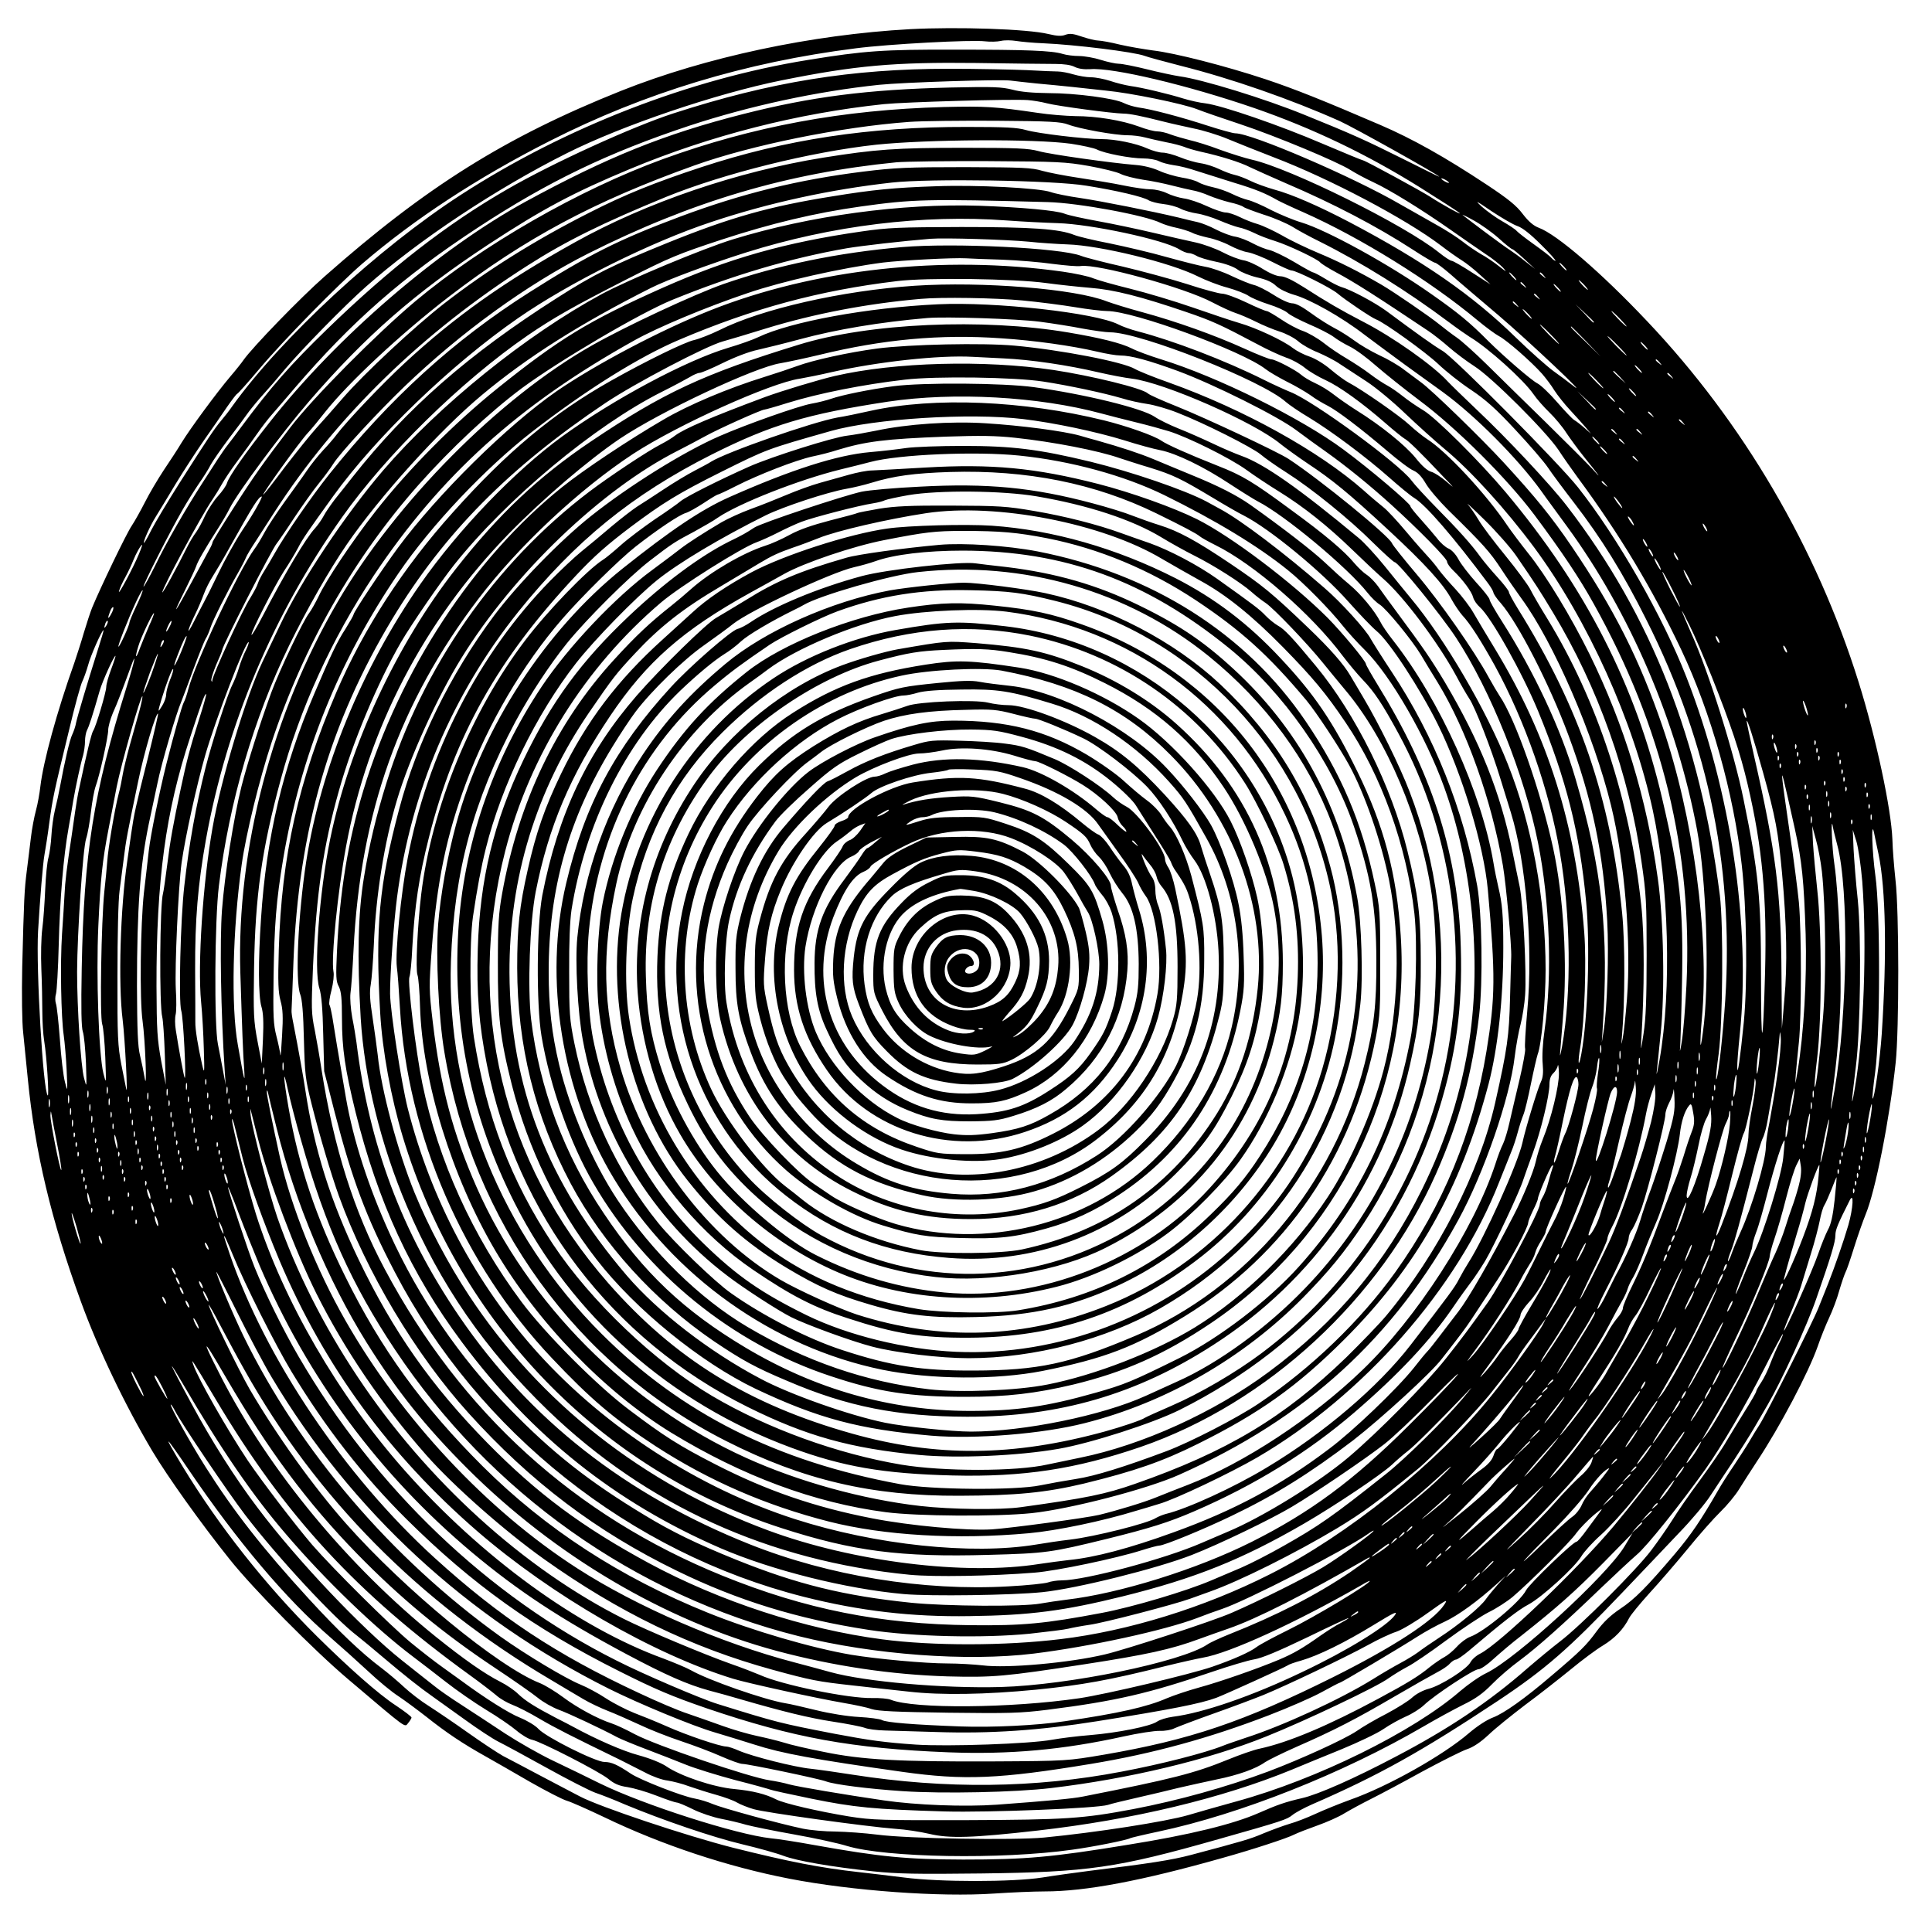 <?xml version="1.0" encoding="UTF-8" standalone="yes"?>
<svg version="1.0" xmlns="http://www.w3.org/2000/svg" width="100mm" height="100mm" viewBox="0 0 1000 1000" preserveAspectRatio="xMidYMid meet">
  <g transform="translate(0,1000) scale(0.1,-0.1)" fill="#000000" stroke="none">
    <path d="M4710 9849 c-509 -28 -1058 -145 -1495 -319 -598 -239 -1009 -496
-1535 -961 -124 -109 -374 -367 -420 -433 -8 -12 -38 -50 -68 -85 -72 -85
-208 -270 -252 -342 -19 -32 -61 -96 -92 -142 -31 -47 -75 -121 -97 -165 -22
-43 -53 -99 -69 -123 -27 -39 -163 -322 -205 -424 -9 -22 -28 -80 -43 -130
-14 -49 -37 -119 -49 -155 -91 -255 -161 -512 -176 -640 -4 -36 -14 -92 -23
-125 -9 -33 -21 -96 -26 -140 -5 -44 -15 -120 -21 -170 -13 -101 -15 -146 -24
-500 -3 -143 -1 -289 5 -340 5 -49 16 -157 24 -240 37 -377 121 -730 274
-1150 91 -250 228 -536 370 -775 80 -134 252 -375 400 -560 125 -157 435 -470
612 -620 317 -269 293 -251 313 -228 9 11 17 24 17 28 0 5 -37 33 -82 63 -90
59 -241 193 -408 358 -264 262 -508 571 -695 879 -107 177 -96 171 30 -15 253
-373 506 -672 735 -870 52 -45 140 -124 195 -175 55 -52 125 -109 155 -128 30
-20 97 -69 148 -109 102 -81 187 -138 307 -205 44 -25 148 -84 230 -132 83
-47 168 -91 190 -97 21 -6 109 -45 195 -86 297 -143 636 -255 955 -317 325
-63 781 -96 1060 -77 88 6 206 11 262 11 213 0 503 55 923 174 151 42 334 102
368 120 18 9 72 30 120 47 48 17 112 45 142 64 30 18 91 51 135 73 44 22 163
85 264 141 102 55 207 108 234 117 33 11 70 36 111 74 33 32 120 102 191 156
72 53 177 136 235 183 58 48 133 104 167 124 62 38 106 84 136 143 9 17 55 73
102 125 48 52 137 155 198 229 60 74 138 162 172 195 34 33 77 85 96 116 19
31 61 96 93 145 118 178 266 458 314 594 16 47 43 114 60 150 17 36 41 99 52
140 12 41 27 84 32 94 6 10 26 69 45 130 19 61 46 137 59 169 51 122 124 491
156 787 18 170 18 784 -1 945 -7 66 -15 161 -16 210 -6 158 -84 524 -175 815
-217 694 -598 1344 -1095 1868 -237 251 -466 448 -560 483 -27 10 -53 32 -83
71 -33 44 -75 78 -185 151 -219 145 -387 239 -552 310 -295 127 -445 187 -595
237 -208 69 -470 136 -583 149 -45 6 -122 19 -170 30 -48 12 -99 21 -112 21
-14 0 -51 9 -84 20 -46 16 -64 18 -86 10 -20 -8 -43 -7 -89 4 -107 26 -470 38
-716 25z m690 -73 c164 -7 471 -45 524 -65 15 -6 100 -29 189 -52 259 -65 569
-173 822 -286 71 -32 515 -280 515 -288 0 -1 -84 40 -187 92 -190 95 -267 130
-512 229 -203 83 -531 184 -646 199 -27 4 -103 20 -167 36 -64 16 -130 29
-147 29 -16 0 -58 9 -93 20 -34 11 -86 20 -113 20 -28 0 -66 5 -85 11 -56 17
-181 22 -560 22 -369 1 -467 -6 -756 -53 -615 -99 -1259 -349 -1798 -698 -427
-276 -931 -742 -1184 -1095 -15 -22 -41 -55 -58 -75 -35 -42 -64 -85 -218
-327 -59 -93 -123 -200 -142 -237 -19 -38 -36 -68 -38 -68 -9 0 31 89 60 135
17 28 64 104 103 170 40 66 106 167 146 225 41 58 94 135 119 172 25 36 49 68
54 70 4 1 56 59 114 128 125 149 407 436 533 545 268 230 597 446 970 635 490
249 1013 408 1585 480 170 22 598 45 670 36 25 -3 61 -2 80 2 19 5 55 4 80 0
25 -4 88 -10 140 -12z m63 -107 c43 0 80 -5 99 -15 20 -10 48 -14 82 -12 117
9 505 -83 850 -202 300 -104 578 -237 851 -407 110 -69 205 -130 210 -136 13
-13 -97 48 -150 83 -46 30 -340 190 -350 190 -4 0 -98 39 -209 86 -221 95
-520 198 -606 209 -30 3 -82 15 -115 25 -73 23 -214 57 -275 65 -25 4 -71 15
-103 26 -31 10 -76 19 -100 19 -23 0 -64 7 -91 15 -27 8 -63 15 -80 15 -17 0
-89 3 -161 7 -71 3 -254 7 -405 7 -502 0 -922 -68 -1425 -231 -210 -68 -627
-258 -860 -393 -313 -180 -607 -409 -932 -724 -190 -184 -290 -298 -445 -507
-26 -35 -57 -77 -70 -93 -13 -16 -36 -50 -53 -76 -16 -25 -52 -80 -78 -121
-87 -135 -189 -312 -244 -427 -31 -62 -58 -111 -60 -108 -5 5 136 284 203 399
21 37 58 96 81 130 24 34 53 80 64 102 12 22 54 82 93 134 39 51 86 114 104
140 19 25 53 66 76 91 23 25 73 83 112 130 86 102 308 329 419 427 271 240
675 508 1041 691 283 142 771 308 1109 376 381 77 584 95 1005 90 190 -3 376
-5 413 -5z m-98 -101 c55 -5 138 -13 185 -18 47 -5 126 -14 175 -19 127 -12
399 -68 470 -96 33 -13 134 -48 225 -78 186 -62 502 -194 570 -237 25 -16 77
-44 116 -62 85 -39 255 -144 403 -248 58 -41 138 -96 176 -122 39 -25 81 -59
95 -74 21 -24 18 -23 -20 7 -25 20 -67 49 -95 64 -27 16 -70 45 -95 65 -25 20
-90 62 -145 92 -55 31 -136 77 -180 102 -245 142 -766 366 -851 366 -12 0 -77
18 -145 40 -135 44 -289 85 -358 94 -24 4 -57 14 -75 23 -46 24 -248 51 -388
51 -82 1 -144 6 -188 18 -56 14 -99 16 -320 11 -430 -10 -722 -48 -1072 -137
-410 -104 -704 -223 -1128 -454 -449 -246 -976 -699 -1323 -1140 -126 -159
-211 -280 -222 -316 -4 -14 -25 -44 -47 -68 -22 -24 -51 -69 -66 -100 -14 -31
-35 -70 -47 -87 -13 -16 -34 -52 -48 -80 -49 -99 -126 -240 -127 -231 0 22
200 394 260 481 15 22 37 58 49 80 12 22 48 76 81 120 33 44 78 107 101 140
23 33 58 79 78 101 20 23 72 83 116 135 297 346 558 575 950 832 363 238 673
387 1095 527 310 102 657 177 980 211 127 13 625 29 680 22 19 -3 80 -9 135
-15z m55 -103 c54 -14 337 -52 395 -53 32 0 96 -13 210 -42 39 -10 108 -25
154 -35 46 -9 125 -33 175 -54 50 -21 159 -64 241 -96 288 -110 683 -319 862
-455 39 -30 89 -65 110 -78 21 -13 63 -46 93 -74 l55 -50 -95 61 c-52 34 -100
61 -106 61 -7 0 -36 19 -66 43 -176 142 -769 436 -970 481 -35 8 -108 31 -163
51 -55 21 -126 43 -158 50 -32 8 -76 21 -98 29 -22 9 -53 16 -69 16 -16 0 -59
11 -95 25 -87 32 -218 54 -330 54 -49 1 -137 8 -195 17 -217 32 -268 35 -485
30 -523 -14 -988 -100 -1455 -270 -435 -159 -932 -444 -1280 -735 -200 -168
-533 -503 -647 -653 -141 -185 -190 -254 -289 -409 -63 -98 -114 -181 -114
-186 0 -4 -6 -19 -14 -33 -8 -14 -50 -92 -95 -175 -90 -167 -107 -187 -32 -37
26 53 52 108 56 120 8 26 45 90 111 193 23 36 52 85 64 110 43 84 270 390 411
553 290 336 546 560 929 812 276 181 437 267 730 389 417 174 869 289 1315
336 109 11 659 27 745 21 25 -2 70 -9 100 -17z m110 -110 c58 -22 241 -55 305
-55 28 0 68 -5 90 -11 22 -6 72 -17 110 -25 39 -7 81 -19 94 -24 13 -6 51 -17
85 -25 105 -23 206 -55 255 -80 27 -13 112 -51 190 -85 241 -103 467 -221 652
-341 58 -38 111 -69 117 -69 6 0 42 -27 79 -59 37 -33 149 -128 248 -212 153
-130 489 -447 384 -363 -20 16 -64 49 -98 73 -34 25 -121 102 -194 173 -227
222 -479 396 -860 597 -162 85 -302 146 -392 170 -42 12 -97 32 -123 45 -26
13 -63 27 -82 31 -19 4 -55 18 -80 30 -25 12 -67 26 -95 30 -27 4 -76 18 -107
31 -32 13 -72 24 -90 24 -18 0 -53 10 -78 21 -59 27 -167 49 -238 49 -87 0
-330 29 -392 47 -44 13 -107 16 -305 16 -508 1 -940 -65 -1377 -209 -240 -79
-394 -141 -578 -235 -279 -141 -531 -299 -751 -470 -153 -119 -415 -363 -524
-489 -44 -51 -105 -120 -136 -154 -30 -33 -104 -125 -164 -203 -59 -79 -109
-143 -112 -143 -9 0 187 273 231 320 18 19 59 69 91 110 119 150 389 402 637
593 396 304 753 495 1273 681 294 105 757 199 1110 225 66 5 269 7 450 6 280
-2 337 -5 375 -20z m13 -99 c59 -9 119 -22 135 -30 39 -20 174 -46 239 -46 30
0 66 -6 81 -14 15 -8 50 -17 77 -21 28 -3 82 -17 120 -30 39 -12 124 -39 190
-60 113 -34 166 -56 225 -90 14 -8 75 -37 137 -64 293 -130 658 -356 902 -560
41 -34 91 -71 110 -81 39 -20 167 -132 223 -195 19 -22 48 -60 63 -85 16 -25
53 -72 84 -105 30 -33 67 -73 81 -90 l25 -30 -35 31 c-19 17 -43 35 -52 40 -9
5 -48 46 -88 92 -39 45 -85 89 -103 98 -31 16 -170 136 -253 218 -96 97 -157
147 -294 243 -220 155 -542 332 -675 372 -38 11 -108 40 -156 64 -47 25 -101
48 -120 52 -18 4 -55 18 -81 31 -26 13 -71 29 -100 35 -29 6 -63 18 -76 26
-13 8 -51 19 -85 24 -34 6 -87 21 -117 35 -33 15 -81 27 -120 30 -126 10 -446
55 -505 72 -51 14 -110 17 -390 17 -347 0 -455 -8 -724 -51 -442 -71 -914
-231 -1285 -438 -365 -203 -622 -385 -881 -625 -119 -110 -303 -304 -353 -371
-14 -19 -46 -56 -70 -81 -24 -26 -63 -74 -85 -107 -23 -34 -76 -107 -117 -164
-41 -57 -87 -127 -102 -156 -16 -30 -39 -68 -52 -85 -79 -108 -306 -588 -341
-723 -7 -28 -18 -60 -24 -70 -10 -19 -51 -164 -90 -319 -36 -145 -82 -368 -91
-449 -5 -45 -16 -142 -25 -216 -18 -163 -23 -555 -7 -665 14 -101 24 -377 11
-295 -5 30 -16 83 -24 116 -12 48 -15 128 -16 360 0 405 16 622 61 839 11 50
31 144 45 211 22 108 96 359 124 424 6 14 33 87 61 163 28 76 57 148 64 160 8
12 19 38 25 57 12 39 87 187 143 285 19 33 37 69 41 79 4 11 28 51 54 90 25
39 68 105 94 146 322 498 767 930 1312 1277 197 126 389 220 715 354 298 121
747 233 1087 270 267 28 823 31 1008 5z m92 -115 c72 -13 146 -31 165 -41 19
-10 71 -23 115 -30 44 -6 112 -20 150 -30 39 -10 87 -21 107 -25 20 -3 58 -15
85 -27 26 -11 74 -27 107 -35 33 -7 65 -18 72 -24 6 -5 54 -23 105 -40 52 -16
119 -45 149 -63 30 -19 93 -53 140 -76 216 -108 455 -257 666 -415 44 -33 94
-68 110 -78 95 -56 279 -222 331 -297 17 -25 54 -67 83 -95 28 -27 68 -75 87
-105 20 -30 63 -89 96 -130 81 -100 91 -116 37 -55 -25 27 -133 135 -240 240
-107 104 -244 239 -305 299 -60 59 -130 122 -155 139 -25 17 -65 48 -90 68
-46 38 -234 167 -299 205 -111 65 -229 124 -326 164 -60 25 -146 66 -190 92
-45 25 -101 51 -125 58 -25 7 -66 23 -92 36 -26 13 -59 24 -73 24 -15 0 -59
15 -98 33 -40 19 -94 37 -120 40 -26 4 -65 16 -87 27 -22 11 -59 20 -84 20
-24 0 -87 9 -140 20 -52 11 -156 28 -229 39 -74 11 -161 28 -193 37 -52 16
-102 18 -399 19 -295 0 -364 -3 -525 -23 -338 -42 -628 -113 -949 -233 -316
-118 -474 -197 -781 -392 -391 -248 -721 -548 -1036 -942 -91 -114 -227 -311
-280 -405 -20 -36 -47 -81 -59 -100 -12 -19 -26 -46 -30 -59 -4 -14 -22 -47
-39 -75 -43 -67 -195 -399 -197 -427 0 -9 -2 -10 -5 -2 -3 6 9 43 25 82 17 38
31 72 31 76 0 21 259 526 283 553 8 10 49 69 90 132 42 63 98 142 125 175 27
33 62 80 77 104 33 54 223 260 365 397 294 283 638 532 953 691 539 271 1032
417 1597 473 47 4 261 7 475 6 357 -2 401 -4 520 -25z m1865 -87 c0 -2 -9 0
-20 6 -11 6 -20 13 -20 16 0 2 9 0 20 -6 11 -6 20 -13 20 -16z m-1878 -15
c158 -25 297 -58 324 -76 12 -7 46 -16 75 -19 30 -3 70 -14 89 -24 19 -10 58
-21 85 -25 28 -4 80 -20 117 -36 37 -16 82 -32 100 -36 18 -3 53 -16 78 -28
25 -13 75 -32 111 -43 70 -22 223 -95 233 -111 4 -5 41 -29 84 -52 92 -49 206
-122 475 -302 27 -18 75 -56 108 -85 32 -28 92 -73 131 -98 90 -57 370 -337
434 -432 24 -37 69 -101 99 -142 217 -294 388 -578 538 -895 153 -324 270
-739 312 -1110 26 -223 31 -606 11 -815 -19 -189 -33 -287 -34 -235 -1 17 5
93 13 170 58 563 -46 1261 -276 1850 -123 315 -355 721 -561 982 -98 124 -637
668 -700 706 -49 29 -134 90 -293 208 -59 43 -183 110 -234 124 -13 4 -49 22
-80 41 -31 19 -60 34 -64 34 -5 0 -50 25 -100 55 -51 30 -108 57 -127 61 -19
4 -57 19 -85 34 -27 15 -68 31 -91 35 -22 3 -67 20 -100 37 -32 17 -75 34 -94
38 -19 4 -64 15 -100 24 -138 33 -400 85 -508 101 -63 9 -132 23 -154 31 -59
21 -386 38 -593 30 -214 -7 -327 -18 -535 -52 -327 -52 -529 -109 -855 -241
-281 -114 -381 -163 -570 -284 -461 -293 -780 -573 -1060 -928 -27 -35 -69
-87 -92 -116 -22 -29 -49 -68 -58 -86 -10 -19 -30 -47 -45 -64 -46 -49 -154
-230 -270 -453 -29 -56 -55 -100 -58 -98 -7 8 119 254 168 330 26 39 59 94 73
121 25 48 47 80 181 266 222 308 612 683 957 922 265 184 689 395 1001 498
299 100 619 169 934 204 197 22 838 12 1006 -16z m-199 -85 c159 -4 508 -69
585 -108 15 -7 51 -19 81 -25 29 -6 65 -18 80 -25 14 -8 52 -19 83 -26 32 -6
82 -24 112 -40 30 -16 73 -33 96 -36 23 -4 79 -26 126 -50 47 -24 91 -44 99
-44 24 0 204 -90 238 -119 39 -33 175 -125 199 -134 44 -16 260 -172 323 -232
39 -37 114 -97 169 -133 76 -51 129 -98 230 -207 72 -77 148 -165 168 -195 20
-30 81 -112 135 -182 141 -183 253 -363 373 -603 330 -654 463 -1326 405
-2038 -15 -189 -35 -350 -42 -343 -3 2 3 62 13 133 21 161 25 665 6 818 -103
806 -353 1445 -791 2015 -84 110 -313 354 -466 498 -66 63 -133 128 -150 146
-76 84 -286 232 -440 311 -119 62 -186 101 -306 178 -60 38 -100 57 -121 57
-19 0 -55 15 -92 38 -34 22 -79 42 -101 45 -22 4 -70 22 -106 41 -36 19 -99
42 -140 51 -41 9 -139 31 -219 50 -80 19 -208 46 -285 60 -77 14 -156 31 -175
39 -43 17 -222 33 -440 41 -403 13 -877 -51 -1277 -174 -158 -49 -538 -208
-678 -283 -390 -211 -840 -573 -1132 -913 -197 -230 -426 -573 -533 -800 -29
-60 -70 -146 -91 -190 -85 -178 -214 -603 -259 -860 -50 -284 -78 -706 -59
-902 6 -60 12 -169 14 -243 4 -127 3 -132 -9 -80 -21 92 -36 183 -35 220 0 19
0 141 -1 270 -1 258 14 441 56 675 107 594 347 1163 704 1667 228 323 617 705
960 941 133 91 238 151 517 293 218 111 264 130 486 203 259 85 486 139 721
172 271 38 344 40 969 23z m2431 -124 c25 -8 67 -41 122 -96 47 -46 80 -84 75
-84 -4 0 -14 7 -21 15 -7 9 -48 40 -90 70 -42 30 -82 61 -89 69 -7 9 -41 31
-74 50 -34 19 -82 54 -107 76 -39 36 -32 33 50 -23 53 -35 113 -70 134 -77z
m-98 -62 c35 -32 68 -58 72 -58 4 0 32 -23 62 -51 l55 -51 -50 39 c-27 22 -63
48 -80 59 -28 17 -233 170 -245 182 -3 3 24 -10 58 -29 35 -19 93 -60 128 -91z
m-2546 91 c80 -6 199 -12 265 -14 171 -5 546 -85 628 -135 17 -11 40 -20 50
-20 10 0 28 -7 40 -14 12 -8 58 -22 102 -31 49 -10 92 -26 112 -41 17 -13 62
-31 100 -40 46 -10 78 -24 98 -44 17 -16 56 -35 90 -45 84 -23 249 -116 368
-208 56 -42 152 -113 212 -157 61 -44 148 -107 194 -140 166 -121 385 -341
506 -508 30 -43 92 -126 136 -187 326 -446 568 -1009 673 -1571 47 -252 64
-732 36 -999 -8 -71 -16 -122 -18 -112 -2 10 1 71 7 137 39 427 -44 1042 -204
1510 -120 350 -250 607 -471 933 -105 154 -184 251 -350 432 -116 126 -375
378 -430 417 -17 13 -56 42 -86 64 -29 23 -88 57 -130 76 -42 20 -100 54 -129
76 -30 22 -76 51 -104 65 -27 14 -81 48 -119 76 -45 33 -79 51 -97 51 -17 0
-57 18 -97 44 -38 24 -83 47 -102 51 -18 4 -69 25 -114 46 -45 22 -106 43
-136 48 -30 5 -120 28 -200 50 -80 23 -213 54 -295 71 -83 16 -166 36 -185 44
-77 31 -218 41 -585 41 -318 -1 -378 -3 -515 -23 -397 -57 -687 -139 -1033
-293 -379 -169 -532 -262 -852 -519 -226 -182 -459 -417 -630 -635 -120 -153
-258 -360 -295 -440 -16 -33 -38 -72 -49 -87 -32 -40 -155 -299 -197 -413 -61
-167 -123 -364 -154 -485 -40 -160 -87 -455 -101 -640 -12 -162 -6 -523 14
-830 l5 -75 -14 75 c-8 41 -19 102 -26 135 -20 95 -17 644 5 820 53 432 180
867 364 1245 91 186 206 388 298 522 168 245 480 591 700 774 233 195 513 372
875 554 83 42 307 125 491 183 445 140 917 198 1349 166z m115 -110 c55 -6
145 -12 200 -14 169 -5 535 -95 674 -165 42 -21 112 -48 155 -59 43 -12 92
-31 108 -42 16 -11 63 -31 104 -44 42 -13 86 -33 98 -44 12 -12 63 -38 113
-60 50 -21 106 -50 125 -64 18 -14 56 -37 85 -51 29 -14 90 -59 135 -99 46
-40 146 -120 223 -178 194 -144 457 -407 597 -594 141 -189 234 -328 307 -460
356 -638 513 -1285 480 -1975 -6 -113 -16 -243 -24 -290 -7 -47 -12 -62 -9
-35 2 28 7 180 10 338 8 388 -10 558 -102 951 -137 588 -397 1096 -813 1591
-134 159 -359 383 -425 422 -34 20 -81 53 -106 73 -25 20 -61 45 -80 55 -19
10 -60 37 -90 60 -30 23 -84 58 -119 79 -36 21 -90 57 -121 82 -31 24 -78 51
-106 61 -27 9 -78 36 -113 60 -35 23 -68 43 -75 43 -6 0 -54 20 -106 45 -52
25 -108 45 -124 45 -15 0 -98 22 -183 50 -85 27 -234 67 -331 90 -97 22 -195
47 -217 56 -105 41 -660 68 -926 45 -333 -29 -642 -93 -924 -191 -151 -53
-509 -220 -681 -318 -481 -272 -1014 -810 -1316 -1327 -340 -581 -524 -1282
-504 -1920 9 -286 14 -425 20 -500 5 -81 0 -60 -33 127 -36 198 -27 597 20
933 22 158 92 443 154 630 165 500 424 954 761 1335 167 188 367 375 534 500
195 144 615 391 780 458 314 128 611 216 903 267 78 13 285 37 432 49 75 6
396 -4 510 -15z m-140 -93 c83 -3 201 -13 264 -22 63 -8 129 -14 145 -11 84
13 539 -112 681 -188 44 -23 98 -48 120 -55 22 -7 69 -27 105 -45 36 -18 91
-41 123 -51 32 -10 75 -32 96 -50 20 -18 66 -44 102 -58 35 -15 87 -41 114
-60 28 -18 90 -59 139 -91 49 -32 139 -107 200 -166 61 -58 152 -140 201 -181
138 -114 320 -315 467 -513 278 -377 513 -898 613 -1360 83 -383 98 -929 35
-1290 -11 -60 -17 -90 -15 -65 3 25 12 117 21 205 22 211 15 585 -15 796 -58
418 -173 795 -354 1164 -96 194 -225 407 -316 520 -39 49 -88 114 -109 145
-108 161 -314 383 -415 447 -23 15 -64 48 -92 74 -49 46 -246 183 -315 219
-19 10 -61 41 -93 68 -34 29 -79 56 -108 66 -28 9 -67 29 -88 45 -48 38 -189
104 -276 129 -38 11 -148 48 -243 81 -95 33 -239 76 -320 96 -81 20 -167 44
-192 54 -25 11 -97 26 -160 35 -619 87 -1285 14 -1825 -201 -254 -101 -592
-279 -794 -418 -255 -177 -617 -534 -821 -810 -86 -117 -230 -333 -230 -346 0
-4 -20 -39 -43 -76 -42 -64 -76 -136 -160 -333 -162 -379 -249 -744 -276
-1165 -15 -218 -14 -400 2 -455 10 -32 12 -81 8 -170 l-6 -125 -22 115 c-20
105 -22 139 -18 380 6 374 40 614 138 975 100 370 264 728 481 1055 347 520
751 885 1351 1219 118 66 368 171 585 244 181 62 485 130 700 158 99 12 369
26 430 22 19 -1 103 -5 185 -7z m2910 -36 c10 -11 16 -20 13 -20 -3 0 -13 9
-23 20 -10 11 -16 20 -13 20 3 0 13 -9 23 -20z m-260 -50 c10 -11 16 -20 13
-20 -3 0 -13 9 -23 20 -10 11 -16 20 -13 20 3 0 13 -9 23 -20z m156 3 c13 -16
12 -17 -3 -4 -10 7 -18 15 -18 17 0 8 8 3 21 -13z m-2576 -38 c66 -9 170 -20
230 -25 120 -9 261 -45 495 -125 135 -46 180 -67 363 -164 53 -29 123 -61 154
-72 31 -10 74 -34 97 -53 23 -19 71 -47 108 -64 70 -32 186 -115 310 -223 42
-37 86 -72 97 -79 20 -10 79 -67 204 -200 58 -59 58 -61 13 -22 -27 23 -62 46
-78 50 -19 5 -48 30 -81 72 -55 67 -180 168 -307 247 -41 26 -94 63 -118 82
-24 19 -66 45 -95 58 -29 13 -61 33 -72 43 -27 24 -134 80 -154 80 -9 0 -73
25 -141 56 -152 69 -354 141 -527 188 -71 19 -154 45 -184 56 -162 65 -645
104 -994 81 -374 -25 -794 -120 -1012 -230 -45 -22 -104 -45 -130 -51 -50 -11
-252 -110 -433 -212 -296 -167 -533 -364 -814 -678 -258 -286 -466 -608 -605
-933 -197 -460 -284 -848 -298 -1332 -5 -171 -3 -220 9 -265 12 -43 14 -82 8
-180 -4 -69 -7 -114 -9 -100 -1 14 -10 57 -20 96 -16 62 -18 103 -15 310 4
269 14 394 49 604 90 538 289 1031 597 1482 171 251 450 545 693 734 279 216
552 387 762 476 381 162 725 255 1126 303 151 19 607 13 772 -10z m2785 -10
c13 -14 21 -25 18 -25 -2 0 -15 11 -28 25 -13 14 -21 25 -18 25 2 0 15 -11 28
-25z m-309 -2 c13 -16 12 -17 -3 -4 -10 7 -18 15 -18 17 0 8 8 3 21 -13z m174
-13 c10 -11 16 -20 13 -20 -3 0 -13 9 -23 20 -10 11 -16 20 -13 20 3 0 13 -9
23 -20z m-104 -47 c13 -16 12 -17 -3 -4 -10 7 -18 15 -18 17 0 8 8 3 21 -13z
m-2670 -18 c85 -8 208 -24 274 -35 66 -11 141 -20 166 -20 137 0 700 -207 819
-300 19 -15 69 -44 110 -65 41 -20 96 -52 122 -70 25 -19 66 -43 90 -55 52
-27 168 -115 307 -233 57 -49 119 -96 138 -103 22 -10 42 -31 63 -67 16 -28
69 -90 116 -137 182 -178 217 -218 274 -305 32 -49 79 -117 103 -150 168 -228
376 -708 466 -1075 71 -290 105 -710 82 -1002 -7 -90 -17 -181 -22 -203 -8
-38 -8 -38 -4 10 16 179 17 479 1 640 -60 595 -219 1060 -540 1575 -25 41 -46
79 -46 86 0 6 -26 40 -58 75 -32 35 -72 83 -89 106 -44 62 -117 143 -229 256
-55 56 -113 119 -129 141 -68 90 -511 413 -626 457 -27 11 -89 39 -137 63
-200 100 -469 203 -653 251 -35 9 -80 25 -101 36 -118 60 -637 118 -933 104
-364 -17 -763 -90 -930 -170 -27 -13 -97 -38 -155 -55 -218 -65 -595 -267
-860 -459 -248 -181 -536 -481 -734 -764 -303 -435 -515 -951 -591 -1436 -42
-274 -58 -617 -31 -688 10 -26 16 -98 19 -233 5 -182 7 -204 40 -335 40 -159
101 -364 141 -475 143 -395 396 -820 672 -1125 322 -356 660 -612 1079 -816
313 -153 625 -249 990 -305 233 -36 594 -44 835 -20 91 10 181 21 200 26 20 5
68 14 109 20 74 10 438 105 521 135 25 9 70 25 100 36 154 54 446 200 661 329
132 80 209 136 418 307 77 63 309 305 382 398 43 55 89 114 102 130 13 17 29
40 36 53 6 12 33 51 59 85 26 35 55 74 65 88 l18 24 -12 -25 c-20 -42 -168
-249 -270 -375 -280 -348 -745 -722 -1149 -925 -339 -171 -730 -292 -1080
-334 -287 -35 -661 -36 -925 -1 -398 52 -839 196 -1206 394 -347 188 -577 359
-836 622 -293 299 -487 576 -667 950 -147 307 -229 568 -276 879 -10 67 -34
202 -62 345 -6 28 -10 57 -9 65 1 8 5 123 10 255 26 677 186 1232 513 1774
267 441 602 780 1103 1116 151 101 521 295 607 318 29 8 130 38 223 67 251 77
526 129 800 153 109 10 389 5 526 -8z m2560 -22 c13 -16 12 -17 -3 -4 -10 7
-18 15 -18 17 0 8 8 3 21 -13z m399 -90 c0 -8 -9 0 -50 45 l-45 47 48 -45 c26
-24 47 -45 47 -47z m-340 42 c13 -14 21 -25 18 -25 -2 0 -15 11 -28 25 -13 14
-21 25 -18 25 2 0 15 -11 28 -25z m475 -25 c21 -22 37 -40 34 -40 -3 0 -23 18
-44 40 -21 22 -37 40 -34 40 3 0 23 -18 44 -40z m-3005 -15 c69 -9 170 -25
225 -36 55 -10 119 -19 141 -19 156 0 789 -251 909 -360 17 -15 71 -52 120
-81 114 -69 294 -203 416 -311 52 -46 110 -94 130 -106 59 -36 202 -201 381
-441 15 -20 27 -41 28 -48 0 -6 17 -32 39 -56 90 -105 251 -418 349 -682 123
-331 181 -608 201 -962 9 -172 0 -453 -19 -573 l-9 -55 4 65 c34 501 -2 830
-141 1302 -75 256 -213 550 -380 812 -35 55 -64 105 -64 113 0 7 -31 47 -69
88 -37 41 -79 95 -92 120 -14 26 -35 49 -52 56 -15 6 -42 30 -59 53 -18 22
-56 67 -85 99 -29 32 -53 62 -53 67 0 14 -209 192 -346 293 -218 162 -652 377
-944 467 -58 18 -126 43 -153 57 -54 27 -161 54 -327 82 -442 75 -1033 49
-1395 -63 -492 -151 -702 -249 -1075 -500 -273 -183 -480 -379 -701 -661 -308
-393 -551 -916 -650 -1398 -57 -279 -86 -679 -56 -772 11 -35 17 -106 20 -240
l5 -190 55 -215 c89 -344 163 -542 311 -825 432 -829 1217 -1452 2116 -1680
289 -73 560 -105 860 -100 311 4 486 27 790 102 375 93 617 190 940 377 160
93 399 253 455 305 22 21 58 52 80 69 36 27 151 142 295 292 48 51 48 50 -10
-20 -89 -106 -300 -314 -397 -390 -278 -221 -348 -269 -530 -372 -72 -41 -171
-92 -220 -113 -48 -20 -117 -50 -153 -65 -131 -56 -407 -138 -565 -168 -295
-56 -413 -67 -680 -64 -467 5 -856 82 -1285 256 -764 310 -1352 843 -1748
1586 -160 299 -265 633 -328 1035 -9 61 -25 152 -35 204 -18 87 -18 113 -9
325 18 385 53 626 135 916 68 243 199 556 320 765 52 90 204 311 276 402 270
339 726 720 1075 895 60 30 125 65 144 76 19 12 42 22 51 22 9 0 63 23 120 51
63 31 136 59 184 69 44 10 141 34 215 54 189 51 416 89 660 110 97 8 462 -4
580 -19z m2645 -65 c27 -27 47 -50 44 -50 -3 0 -27 23 -54 50 -27 28 -47 50
-44 50 3 0 27 -22 54 -50z m185 -37 l75 -78 -77 75 c-72 69 -83 80 -75 80 1 0
36 -35 77 -77z m-3028 16 c171 -11 369 -39 496 -69 46 -11 100 -20 120 -20 57
0 147 -25 298 -80 186 -69 519 -235 614 -307 41 -31 113 -83 160 -116 98 -70
222 -170 333 -271 142 -129 287 -277 287 -293 0 -9 15 -30 33 -47 49 -47 95
-109 102 -138 4 -15 19 -37 35 -51 59 -53 218 -337 301 -537 148 -361 214
-623 249 -989 21 -224 9 -598 -25 -786 -15 -81 -20 -48 -5 38 22 136 32 436
20 591 -44 558 -187 1014 -461 1466 -45 74 -96 159 -113 189 -17 30 -58 84
-91 120 -34 36 -73 82 -88 102 -14 20 -39 50 -54 66 -15 16 -66 73 -112 128
-46 55 -100 114 -121 130 -21 17 -67 55 -101 86 -231 204 -621 420 -1009 559
-80 28 -158 60 -175 70 -62 37 -384 99 -624 121 -167 15 -540 7 -711 -15 -149
-20 -332 -60 -415 -91 -33 -12 -107 -37 -165 -55 -191 -59 -397 -146 -526
-222 -179 -104 -413 -260 -524 -349 -460 -369 -841 -949 -1029 -1569 -80 -264
-123 -529 -137 -837 -6 -127 -5 -153 10 -180 12 -25 16 -61 16 -165 0 -155 16
-263 70 -483 115 -464 287 -838 551 -1192 362 -486 793 -830 1340 -1067 265
-114 647 -210 948 -237 138 -12 558 -6 716 10 176 18 597 123 775 193 143 56
410 185 517 249 118 70 379 247 478 324 45 35 157 141 250 236 93 96 150 149
126 119 -24 -30 -138 -148 -253 -262 -281 -280 -507 -447 -810 -599 -283 -142
-684 -267 -958 -299 -41 -5 -102 -14 -135 -20 -92 -17 -486 -14 -667 4 -350
36 -593 96 -908 223 -208 84 -334 146 -471 229 -289 174 -481 325 -704 555
-258 265 -467 572 -618 904 -110 242 -188 483 -226 700 -37 212 -63 369 -71
422 -5 28 -11 57 -15 62 -3 6 1 40 11 77 9 36 14 79 10 95 -13 67 22 415 65
647 113 611 405 1171 844 1621 178 182 408 378 573 490 210 141 700 371 832
391 30 5 120 24 200 43 331 81 629 108 942 86z m3193 -39 c27 -27 47 -50 44
-50 -3 0 -27 23 -54 50 -27 28 -47 50 -44 50 3 0 27 -22 54 -50z m140 0 c10
-11 16 -20 13 -20 -3 0 -13 9 -23 20 -10 11 -16 20 -13 20 3 0 13 -9 23 -20z
m-3321 -65 c138 -6 334 -35 491 -72 61 -14 139 -29 175 -33 167 -21 632 -225
768 -338 26 -21 90 -67 142 -102 124 -82 209 -151 415 -342 189 -175 286 -281
328 -360 16 -29 41 -66 56 -83 40 -42 97 -132 168 -260 156 -285 282 -644 337
-968 56 -325 61 -723 11 -1005 -8 -42 -12 -57 -10 -32 2 25 9 108 15 185 24
275 3 626 -51 875 -65 298 -196 670 -277 788 -10 15 -36 59 -57 97 -74 136
-250 388 -372 532 -67 79 -125 152 -128 161 -15 38 -370 328 -536 437 -57 37
-430 212 -577 271 -75 30 -143 60 -151 68 -30 27 -291 91 -489 121 -358 53
-818 41 -1131 -31 -82 -19 -274 -77 -361 -109 -277 -103 -418 -164 -465 -199
-16 -13 -50 -33 -75 -46 -65 -33 -260 -162 -370 -245 -488 -370 -862 -906
-1049 -1505 -55 -176 -90 -324 -117 -490 -31 -188 -36 -411 -17 -730 19 -310
103 -653 238 -971 173 -407 406 -745 731 -1059 510 -492 1145 -780 1873 -851
128 -12 421 -7 646 11 114 9 423 74 555 116 41 13 82 24 90 24 25 0 232 85
377 155 223 107 404 220 627 390 143 111 407 352 459 422 21 26 52 67 70 90
51 66 69 92 112 158 22 34 70 106 106 161 65 97 159 271 159 296 0 7 12 36 25
63 14 28 25 55 25 60 0 17 61 159 72 170 8 7 9 4 4 -10 -4 -11 -14 -44 -22
-74 -7 -30 -21 -64 -29 -77 -8 -13 -15 -30 -15 -38 0 -33 -203 -415 -271 -510
-95 -133 -129 -179 -216 -289 -103 -130 -347 -377 -501 -508 -157 -133 -449
-313 -629 -388 -43 -18 -103 -44 -133 -57 -187 -82 -604 -194 -725 -194 -24 0
-56 -5 -72 -11 -15 -5 -106 -15 -203 -20 -442 -25 -928 54 -1340 218 -641 256
-1137 644 -1502 1178 -297 435 -468 890 -533 1420 -4 28 -13 85 -22 129 -8 46
-12 98 -9 125 4 25 11 127 16 226 35 710 238 1279 646 1815 210 276 524 569
803 752 229 149 709 366 861 388 30 5 105 20 165 34 239 54 559 89 730 79 22
-1 94 -5 159 -8z m3397 -22 c13 -16 12 -17 -3 -4 -10 7 -18 15 -18 17 0 8 8 3
21 -13z m-106 -33 c10 -11 16 -20 13 -20 -3 0 -13 9 -23 20 -10 11 -16 20 -13
20 3 0 13 -9 23 -20z m-99 -42 l29 -33 -32 29 c-31 28 -38 36 -30 36 2 0 16
-15 33 -32z m-121 -18 c21 -22 37 -40 34 -40 -3 0 -23 18 -44 40 -21 22 -37
40 -34 40 3 0 23 -18 44 -40z m386 23 c13 -16 12 -17 -3 -4 -10 7 -18 15 -18
17 0 8 8 3 21 -13z m-3251 -28 c131 -20 313 -59 405 -86 38 -12 98 -25 134
-30 35 -5 105 -25 155 -45 139 -54 386 -179 431 -216 22 -19 82 -61 134 -94
129 -82 326 -241 448 -363 56 -55 107 -101 112 -101 18 0 240 -273 317 -390
180 -274 355 -711 425 -1063 61 -307 74 -681 34 -967 -10 -68 -14 -140 -10
-177 4 -46 1 -71 -9 -92 -15 -29 -80 -241 -96 -316 -24 -108 -198 -494 -279
-620 -14 -22 -36 -60 -49 -85 -20 -41 -55 -87 -251 -342 -167 -216 -450 -458
-746 -635 -167 -101 -409 -212 -520 -239 -16 -4 -40 -14 -52 -21 -42 -28 -318
-97 -444 -112 -52 -6 -132 -18 -179 -26 -330 -54 -828 -2 -1245 132 -497 160
-980 472 -1330 859 -322 357 -555 796 -675 1269 -33 132 -90 501 -91 592 -1
93 19 368 36 498 71 545 287 1053 629 1480 294 365 587 604 1001 813 305 153
491 209 911 273 342 51 778 27 1104 -61 41 -11 122 -32 180 -46 58 -14 134
-35 170 -46 97 -30 315 -138 400 -199 41 -30 118 -81 170 -113 128 -79 253
-179 380 -302 58 -56 129 -123 159 -149 106 -92 284 -330 376 -499 26 -49 58
-104 70 -122 29 -42 114 -260 160 -411 20 -65 45 -145 55 -178 79 -254 116
-699 85 -1029 -9 -98 -14 -185 -11 -193 3 -8 -10 -80 -29 -161 -19 -81 -43
-181 -52 -222 -9 -41 -24 -91 -33 -110 -10 -19 -28 -66 -40 -105 -111 -338
-407 -797 -690 -1068 -258 -248 -611 -480 -900 -592 -52 -20 -126 -49 -165
-65 -63 -26 -202 -68 -296 -91 -68 -16 -453 -68 -555 -75 -129 -8 -425 19
-619 57 -300 58 -550 145 -813 280 -187 96 -263 144 -447 283 -164 123 -434
394 -556 558 -253 339 -431 732 -513 1130 -34 165 -77 523 -67 551 5 12 12 81
15 152 12 214 35 370 86 570 133 527 357 926 763 1358 91 97 160 158 282 250
167 125 247 174 465 283 241 120 238 119 570 213 226 64 718 95 995 62 159
-19 378 -65 524 -110 69 -22 153 -45 186 -51 82 -16 226 -86 359 -174 61 -40
127 -81 146 -91 138 -70 465 -342 569 -474 19 -24 47 -51 62 -60 34 -21 167
-183 214 -261 18 -30 57 -96 88 -145 149 -245 277 -606 336 -945 17 -101 46
-419 43 -475 -1 -11 -3 -105 -6 -210 -5 -198 -14 -263 -77 -543 -82 -362 -298
-783 -564 -1102 -35 -42 -129 -139 -207 -216 -322 -311 -617 -488 -1095 -655
-152 -53 -249 -73 -588 -120 -106 -15 -365 -12 -521 6 -298 34 -631 126 -904
250 -607 275 -1127 797 -1393 1400 -123 279 -187 520 -227 855 -20 169 -20
184 -5 380 26 346 76 588 178 860 114 306 294 612 496 845 101 117 298 311
381 376 115 90 226 164 260 174 14 4 55 27 92 51 36 24 69 44 73 44 4 0 47 20
94 44 118 60 309 134 395 153 39 8 98 23 131 34 145 44 243 57 560 69 178 6
259 5 360 -6 197 -21 432 -67 540 -105 28 -9 97 -32 155 -49 123 -38 163 -58
325 -155 66 -40 139 -82 162 -93 134 -68 405 -291 542 -446 56 -63 121 -131
146 -152 65 -52 227 -301 318 -485 126 -256 237 -625 258 -854 40 -447 39
-555 -7 -836 -70 -424 -224 -797 -472 -1144 -180 -251 -434 -496 -706 -679
-113 -76 -356 -201 -478 -247 -216 -81 -370 -129 -468 -144 -58 -9 -141 -24
-185 -33 -128 -27 -570 -23 -726 6 -639 118 -1130 365 -1543 776 -520 518
-807 1228 -782 1931 17 466 116 831 334 1240 74 138 179 297 266 405 101 125
325 348 431 429 116 89 125 95 231 151 43 24 98 55 120 71 109 74 419 196 634
249 47 11 117 29 156 39 145 39 545 56 769 33 267 -27 544 -103 752 -205 264
-130 483 -262 639 -388 80 -64 219 -205 285 -289 24 -30 75 -87 115 -126 132
-131 315 -448 408 -706 145 -399 194 -890 132 -1308 -41 -269 -120 -521 -245
-775 -189 -382 -446 -689 -795 -947 -282 -209 -655 -378 -975 -443 -69 -14
-145 -30 -168 -35 -162 -37 -542 -37 -758 -1 -331 56 -691 186 -978 355 -298
176 -629 491 -825 786 -218 329 -346 665 -409 1070 -22 143 -24 491 -5 625 22
149 42 255 67 355 82 327 259 691 467 958 94 120 305 337 419 429 109 88 329
220 563 336 89 44 319 120 417 137 35 6 93 20 129 31 117 36 222 50 407 56
398 12 751 -59 1068 -214 137 -67 209 -105 225 -119 8 -7 44 -27 80 -45 200
-98 500 -359 660 -574 29 -38 76 -95 105 -125 58 -60 101 -125 181 -272 295
-540 376 -1196 224 -1809 -140 -558 -471 -1058 -930 -1403 -135 -101 -320
-209 -468 -273 -70 -30 -131 -58 -137 -62 -15 -11 -118 -46 -205 -70 -477
-131 -874 -134 -1311 -11 -534 150 -917 387 -1261 779 -548 625 -740 1429
-533 2236 127 496 414 953 807 1287 96 82 420 286 496 312 24 9 73 31 110 50
37 19 91 44 120 55 56 22 298 85 372 96 25 4 52 11 61 16 9 4 63 16 120 26
156 27 488 24 664 -6 266 -45 496 -121 646 -212 46 -28 123 -71 171 -95 102
-51 243 -141 296 -188 20 -18 53 -44 73 -57 41 -27 217 -211 299 -313 30 -37
80 -98 111 -135 217 -256 393 -672 450 -1063 30 -213 28 -540 -7 -743 -83
-489 -310 -942 -649 -1293 -195 -203 -447 -387 -660 -482 -39 -18 -113 -51
-165 -75 -225 -102 -631 -185 -905 -185 -96 0 -347 26 -444 46 -185 38 -494
147 -645 228 -264 139 -531 346 -692 534 -410 479 -604 980 -607 1567 -2 489
138 946 412 1347 125 182 138 199 235 303 130 140 251 235 448 351 92 55 181
108 199 119 63 38 100 55 172 80 39 13 100 36 135 50 90 37 353 98 557 129
363 54 911 -52 1220 -237 50 -29 137 -79 195 -111 133 -72 270 -182 431 -346
152 -155 221 -237 324 -390 185 -273 315 -635 356 -989 17 -155 7 -506 -20
-646 -87 -461 -275 -844 -578 -1181 -158 -176 -414 -371 -618 -473 -245 -121
-283 -137 -435 -180 -254 -72 -408 -94 -655 -94 -406 2 -792 111 -1155 327
-320 191 -529 388 -735 696 -205 304 -334 650 -376 1004 -19 163 -7 503 24
661 66 335 179 602 385 909 189 281 376 445 727 639 50 27 128 71 175 97 102
57 356 143 515 174 214 42 265 48 410 48 193 0 281 -8 435 -38 268 -53 530
-162 770 -321 233 -155 375 -283 572 -518 50 -60 172 -245 221 -335 80 -146
165 -391 207 -597 61 -304 50 -684 -29 -983 -57 -216 -174 -482 -288 -655
-176 -267 -431 -517 -689 -676 -206 -126 -517 -247 -761 -295 -160 -32 -452
-43 -613 -25 -329 38 -642 146 -943 324 -246 146 -491 386 -670 655 -129 194
-247 469 -303 702 -38 159 -54 298 -54 481 0 427 103 793 330 1164 40 66 94
147 119 180 82 109 249 271 355 345 55 39 124 89 151 111 89 70 504 265 625
293 36 8 85 22 110 31 97 35 265 55 453 55 527 -1 948 -155 1379 -505 280
-228 530 -584 645 -920 89 -262 116 -423 117 -695 1 -232 -12 -343 -60 -533
-159 -630 -612 -1168 -1187 -1411 -342 -145 -503 -179 -837 -180 -270 -1 -427
23 -680 106 -176 57 -411 177 -577 295 -84 59 -294 262 -376 363 -212 262
-365 591 -434 930 -25 123 -27 155 -27 370 -1 151 4 265 12 320 71 445 278
861 564 1136 87 83 175 156 228 189 25 15 63 44 85 65 34 32 155 104 275 163
19 9 42 21 50 26 82 49 450 155 592 170 543 60 1086 -97 1503 -434 295 -239
516 -539 639 -868 197 -528 175 -1092 -64 -1585 -118 -242 -239 -412 -428
-593 -387 -374 -921 -579 -1453 -556 -263 12 -560 85 -775 190 -235 116 -359
202 -533 371 -292 285 -490 654 -572 1063 -26 133 -36 390 -21 553 48 507 279
960 651 1272 84 71 145 116 285 211 58 39 268 143 351 173 223 81 435 115 690
109 202 -4 267 -13 440 -56 717 -181 1279 -774 1425 -1506 58 -293 42 -615
-46 -916 -162 -552 -582 -1013 -1117 -1226 -423 -169 -856 -184 -1292 -45 -89
29 -304 126 -396 180 -376 221 -696 644 -827 1094 -92 316 -98 600 -22 956 86
402 348 797 690 1040 30 21 74 53 96 70 143 107 449 236 657 275 156 30 435
41 577 23 632 -81 1168 -471 1442 -1052 115 -243 168 -484 168 -767 0 -367
-96 -688 -299 -999 -74 -114 -138 -190 -253 -301 -275 -268 -609 -434 -998
-497 -110 -18 -394 -14 -515 6 -298 50 -570 161 -783 321 -385 288 -647 724
-717 1195 -25 168 -16 439 20 608 73 342 225 624 465 862 199 198 435 352 660
430 316 109 624 132 931 70 460 -94 862 -370 1114 -765 60 -94 173 -332 199
-420 58 -190 81 -372 73 -580 -15 -412 -169 -781 -458 -1097 -341 -373 -878
-584 -1370 -538 -232 22 -452 86 -666 194 -148 74 -380 270 -510 431 -125 155
-237 365 -298 558 -49 158 -67 268 -72 453 -12 380 99 730 330 1040 197 264
563 512 877 595 154 41 205 49 333 55 172 8 234 6 337 -11 191 -30 324 -73
499 -161 265 -133 457 -302 615 -539 114 -170 225 -437 260 -624 73 -386 -18
-832 -241 -1171 -130 -198 -320 -378 -522 -498 -494 -291 -1080 -301 -1580
-26 -107 59 -285 199 -376 297 -498 532 -575 1316 -188 1920 217 339 585 595
980 680 141 31 417 44 517 26 382 -72 643 -202 876 -438 322 -325 493 -783
450 -1206 -25 -244 -95 -460 -209 -645 -233 -376 -571 -612 -1011 -707 -107
-23 -417 -25 -525 -4 -233 45 -463 143 -610 260 -24 20 -65 52 -90 71 -118 90
-310 342 -385 505 -153 330 -178 720 -68 1060 34 104 99 246 151 326 136 213
359 416 575 527 108 56 292 122 338 122 16 0 50 7 76 15 32 9 106 15 225 16
188 3 251 -7 468 -73 209 -63 435 -213 605 -403 76 -85 90 -106 195 -294 161
-287 208 -641 130 -978 -59 -252 -200 -492 -409 -693 -343 -330 -869 -459
-1328 -326 -102 30 -275 106 -335 147 -24 16 -64 43 -90 61 -80 53 -264 245
-333 347 -116 174 -180 341 -221 576 -41 234 -4 488 106 735 28 63 75 151 105
195 57 85 240 280 310 330 23 17 54 40 69 52 50 40 235 131 326 162 109 36
232 53 427 57 132 4 158 1 244 -21 53 -14 103 -25 112 -25 16 0 150 -54 248
-101 76 -36 249 -167 331 -251 59 -61 136 -178 186 -284 13 -27 40 -71 59 -96
61 -80 115 -283 125 -469 19 -376 -108 -707 -378 -980 -117 -119 -179 -165
-336 -244 -127 -64 -190 -87 -315 -114 -315 -67 -655 -8 -925 161 -320 200
-530 523 -593 910 -16 96 -8 323 14 424 38 178 119 350 240 513 22 30 101 107
176 172 117 104 151 127 255 178 66 33 142 67 169 76 84 27 273 50 411 49 115
-1 145 -6 261 -37 187 -50 331 -121 464 -229 59 -48 116 -104 130 -128 14 -22
58 -91 97 -153 40 -62 77 -123 83 -137 5 -14 13 -30 17 -36 47 -68 62 -96 76
-139 53 -160 70 -379 43 -537 -16 -97 -70 -267 -108 -343 -83 -163 -270 -376
-411 -466 -238 -153 -493 -220 -752 -198 -197 17 -329 58 -492 156 -259 154
-458 410 -537 688 -88 313 -41 640 134 931 76 126 249 291 400 381 93 55 273
123 327 123 27 0 80 7 118 15 100 22 252 11 374 -26 51 -16 101 -29 110 -29
18 0 171 -76 246 -123 82 -51 173 -135 180 -167 3 -15 15 -36 26 -46 10 -9 19
-22 19 -28 0 -5 -19 9 -43 32 -23 23 -48 42 -54 42 -7 0 -32 18 -58 40 -117
101 -282 196 -380 219 -220 50 -411 55 -571 13 -60 -16 -123 -36 -141 -45 -18
-9 -43 -17 -56 -17 -43 0 -196 -100 -238 -155 -20 -27 -74 -90 -119 -140 -127
-139 -185 -248 -237 -445 -22 -82 -26 -116 -26 -250 0 -138 3 -167 28 -265 29
-113 77 -230 122 -300 15 -22 38 -58 52 -79 14 -22 61 -77 103 -122 372 -393
1043 -448 1466 -120 248 192 389 429 443 748 29 170 23 259 -38 548 -10 47
-26 96 -36 110 -9 13 -17 33 -17 43 0 48 -143 243 -198 271 -20 10 -53 33 -72
51 -61 57 -225 164 -301 196 -148 62 -170 69 -256 80 -49 7 -155 13 -237 15
-136 4 -156 2 -235 -22 -147 -43 -253 -85 -341 -134 -47 -26 -95 -51 -106 -54
-21 -6 -118 -109 -230 -241 -100 -117 -174 -273 -222 -464 -23 -93 -26 -125
-25 -266 0 -180 15 -261 79 -432 65 -174 148 -298 289 -431 172 -163 340 -250
597 -308 168 -38 412 -30 583 20 189 54 371 162 523 310 85 83 134 147 198
263 112 203 157 382 157 628 1 167 -3 187 -67 433 -28 104 -76 214 -110 252
-13 14 -33 42 -45 62 -12 20 -45 54 -74 75 -29 21 -81 65 -118 99 -36 34 -122
95 -194 138 -212 125 -411 176 -690 176 -122 0 -216 -20 -406 -86 -97 -33
-275 -126 -344 -179 -105 -80 -261 -273 -333 -412 -52 -101 -115 -290 -133
-398 -20 -125 -16 -362 9 -471 90 -400 330 -713 682 -889 205 -103 385 -145
615 -145 274 0 522 76 728 222 308 219 464 451 559 833 19 77 22 116 22 275 0
206 -12 283 -69 450 -18 52 -40 120 -49 151 -18 65 -68 135 -187 265 -137 148
-230 225 -361 299 -153 87 -365 165 -447 165 -31 0 -79 6 -106 13 -67 17 -362
6 -420 -17 -22 -8 -80 -27 -130 -42 -122 -36 -219 -82 -354 -166 -137 -87
-202 -145 -292 -261 -137 -177 -224 -353 -275 -555 -126 -503 40 -1040 425
-1379 140 -122 342 -238 501 -286 173 -52 220 -60 404 -65 201 -5 275 3 441
49 136 38 247 89 373 172 339 222 550 542 632 957 20 101 22 136 17 280 -3
109 -12 202 -27 274 -23 119 -94 320 -142 406 -39 69 -143 204 -228 293 -195
208 -561 400 -811 427 -57 6 -129 15 -159 21 -42 8 -94 6 -215 -6 -178 -18
-199 -22 -336 -70 -259 -91 -417 -186 -590 -357 -190 -187 -342 -476 -399
-761 -111 -551 97 -1121 537 -1465 248 -195 519 -298 846 -323 439 -34 859
123 1173 436 145 145 199 220 289 400 82 164 124 294 151 465 24 150 15 413
-19 565 -28 125 -89 300 -137 394 -82 163 -304 410 -477 531 -183 129 -435
236 -615 264 -254 39 -326 41 -486 16 -289 -45 -468 -109 -687 -249 -212 -134
-424 -380 -541 -626 -104 -218 -151 -406 -161 -635 -12 -289 33 -508 157 -766
100 -209 216 -360 396 -514 246 -210 556 -343 888 -380 277 -31 640 31 878
151 449 226 752 600 872 1077 35 139 46 233 46 398 0 495 -184 909 -551 1237
-134 120 -309 227 -489 299 -188 76 -292 98 -545 119 -158 12 -150 13 -410
-32 -66 -12 -199 -50 -285 -82 -293 -109 -584 -343 -767 -617 -219 -328 -320
-703 -292 -1082 20 -262 97 -519 220 -730 176 -304 478 -568 815 -713 339
-146 750 -173 1134 -75 186 47 415 158 576 278 119 89 294 266 376 382 142
200 256 472 299 718 40 227 28 511 -32 747 -175 685 -782 1212 -1489 1294
-242 28 -302 26 -565 -20 -213 -37 -461 -135 -632 -250 -413 -276 -703 -725
-787 -1219 -80 -473 55 -1018 343 -1380 155 -195 302 -325 512 -452 162 -97
259 -140 434 -191 187 -55 318 -70 547 -64 292 7 502 55 741 166 324 152 611
412 799 726 189 316 280 709 250 1081 -61 751 -530 1360 -1242 1612 -157 56
-256 77 -450 97 -177 19 -274 17 -450 -10 -292 -44 -651 -187 -835 -333 -201
-160 -325 -295 -465 -507 -130 -198 -233 -449 -280 -685 -27 -138 -37 -397
-21 -551 22 -204 83 -423 171 -614 130 -283 365 -559 630 -739 196 -133 315
-194 487 -249 248 -81 379 -102 628 -101 445 2 814 126 1172 396 366 275 629
693 722 1149 60 291 51 620 -24 896 -99 367 -284 673 -570 942 -237 222 -580
401 -905 471 -96 21 -351 54 -420 54 -69 0 -296 -24 -385 -40 -301 -56 -647
-210 -850 -380 -182 -152 -310 -293 -428 -470 -186 -279 -306 -615 -339 -948
-12 -124 2 -388 29 -531 89 -483 358 -922 746 -1217 83 -64 265 -182 333 -216
76 -38 307 -123 418 -152 122 -32 352 -60 500 -60 339 0 711 97 991 258 586
336 963 909 1036 1574 15 131 6 434 -16 552 -84 460 -289 848 -609 1154 -170
161 -299 251 -521 359 -217 106 -430 167 -685 198 -74 8 -146 17 -160 19 -75
12 -466 -32 -590 -66 -226 -61 -456 -157 -576 -239 -22 -15 -52 -31 -66 -34
-35 -9 -248 -195 -345 -301 -289 -315 -446 -609 -542 -1014 -119 -497 -24
-1084 247 -1531 307 -506 823 -873 1390 -989 252 -51 588 -53 828 -6 320 64
478 124 736 283 523 321 872 832 990 1448 21 108 23 148 22 390 0 254 -2 278
-28 400 -67 319 -174 571 -358 842 -309 455 -798 764 -1388 879 -156 30 -382
45 -507 34 -187 -17 -423 -49 -483 -67 -240 -69 -361 -120 -518 -218 -63 -38
-132 -80 -155 -93 -49 -27 -291 -264 -411 -402 -256 -294 -408 -616 -489
-1034 -29 -153 -32 -563 -4 -730 44 -260 149 -557 270 -763 270 -464 718 -828
1227 -996 246 -82 410 -107 697 -107 215 0 362 17 560 64 263 64 467 154 707
315 663 445 1039 1211 986 2010 -21 319 -87 568 -225 849 -126 257 -222 399
-397 585 -168 180 -340 310 -543 414 -307 156 -636 250 -951 272 -134 9 -435
1 -543 -15 -197 -28 -534 -137 -701 -226 -126 -68 -232 -139 -305 -207 -34
-31 -103 -94 -154 -140 -236 -213 -396 -425 -526 -694 -85 -176 -131 -308
-173 -497 -44 -194 -55 -301 -55 -510 1 -402 91 -766 277 -1116 167 -313 433
-606 741 -816 146 -98 212 -135 381 -206 310 -133 571 -184 929 -185 477 -1
879 116 1274 371 522 335 884 852 1020 1455 46 205 56 302 55 532 0 236 -14
346 -69 570 -82 334 -268 709 -475 959 -118 143 -163 191 -196 208 -17 10 -46
33 -64 52 -30 32 -62 56 -250 190 -100 71 -246 148 -350 185 -47 16 -112 39
-145 51 -123 45 -296 89 -451 115 -144 25 -184 27 -429 28 -214 1 -292 -3
-374 -16 -58 -10 -108 -20 -112 -22 -4 -3 -68 -20 -143 -39 -92 -24 -159 -47
-208 -74 -40 -22 -98 -48 -128 -57 -115 -37 -284 -136 -382 -223 -29 -26 -75
-65 -103 -87 -109 -86 -183 -155 -297 -280 -298 -325 -494 -735 -579 -1210
-18 -99 -22 -162 -22 -360 -1 -277 11 -388 72 -629 84 -331 235 -643 439 -905
201 -259 540 -534 822 -669 325 -154 537 -210 910 -243 228 -19 576 9 795 65
422 107 821 337 1130 650 133 135 215 235 312 382 435 660 524 1499 238 2239
-48 126 -159 351 -237 482 -29 49 -60 101 -68 115 -35 60 -105 140 -218 248
-189 181 -237 220 -406 334 -177 119 -266 167 -365 198 -36 11 -98 33 -137 48
-39 16 -133 45 -209 65 -308 82 -544 105 -895 86 -127 -6 -262 -18 -300 -26
-93 -20 -521 -162 -556 -186 -45 -29 -54 -35 -132 -73 -149 -75 -335 -213
-518 -386 -246 -233 -399 -441 -544 -742 -155 -323 -226 -618 -237 -979 -7
-231 6 -390 47 -599 156 -779 646 -1423 1351 -1773 302 -150 532 -214 889
-248 195 -18 507 -5 720 32 166 29 486 132 625 201 678 339 1154 902 1359
1608 83 288 109 521 95 843 -21 453 -153 856 -428 1302 -33 54 -61 103 -61
108 0 15 -125 165 -198 239 -183 183 -499 422 -677 511 -121 60 -339 138 -510
182 -327 84 -554 105 -896 85 -123 -7 -246 -14 -274 -15 -27 0 -81 -11 -120
-22 -38 -11 -106 -30 -150 -42 -44 -12 -123 -41 -175 -63 -52 -22 -135 -55
-185 -73 -49 -18 -117 -49 -150 -68 -93 -55 -177 -109 -215 -139 -19 -15 -84
-64 -145 -109 -191 -140 -435 -398 -572 -604 -256 -385 -405 -824 -431 -1265
-29 -502 67 -963 293 -1409 297 -585 804 -1033 1430 -1264 268 -99 479 -135
835 -144 367 -9 638 33 972 147 659 227 1244 768 1531 1415 121 275 186 512
223 820 20 172 15 528 -10 670 -70 393 -222 774 -441 1105 -49 74 -98 152
-110 173 -24 47 -157 193 -240 264 -210 183 -433 351 -537 407 -24 13 -56 31
-73 40 -111 59 -387 154 -600 206 -268 65 -407 82 -660 82 -121 0 -254 -5
-295 -11 -41 -6 -124 -16 -185 -21 -173 -15 -410 -91 -732 -234 -143 -64 -300
-169 -552 -370 -398 -319 -723 -819 -860 -1322 -46 -169 -81 -366 -93 -517
-13 -169 2 -485 32 -662 146 -879 685 -1623 1461 -2015 395 -200 752 -284
1204 -282 295 1 447 16 645 63 262 64 406 114 589 205 322 160 515 298 757
539 375 373 605 782 749 1325 48 185 76 442 76 705 0 170 -5 227 -26 315 -7
30 -19 87 -25 125 -61 361 -277 841 -520 1151 -26 33 -56 76 -65 95 -30 58
-100 143 -161 194 -33 27 -90 79 -129 116 -63 59 -217 178 -382 295 -71 50
-164 98 -309 157 -60 25 -148 61 -195 81 -73 30 -160 59 -294 97 -16 4 -55 15
-85 24 -85 24 -308 53 -486 64 -183 12 -411 -4 -569 -38 -49 -10 -117 -22
-150 -26 -73 -8 -392 -109 -507 -160 -155 -69 -326 -155 -355 -179 -15 -13
-76 -56 -135 -95 -58 -40 -137 -99 -175 -133 -37 -33 -79 -68 -93 -76 -81 -52
-286 -264 -402 -417 -281 -370 -484 -866 -538 -1315 -19 -161 -30 -390 -19
-417 5 -14 11 -87 13 -162 12 -387 163 -879 389 -1263 220 -374 566 -732 912
-944 367 -224 741 -363 1110 -411 159 -21 569 -24 755 -5 198 21 597 124 764
199 656 293 1110 707 1444 1318 133 243 267 631 292 845 7 58 21 134 31 170 9
36 20 103 23 150 8 117 -10 469 -28 560 -9 41 -25 122 -37 180 -62 306 -168
571 -351 880 -71 118 -106 170 -255 371 -34 46 -75 102 -90 124 -16 22 -42 49
-59 60 -16 10 -44 37 -63 59 -52 63 -153 149 -329 277 -195 144 -251 178 -379
228 -159 63 -263 110 -292 130 -37 26 -179 76 -296 105 -418 103 -879 122
-1207 50 -62 -14 -140 -30 -173 -35 -132 -24 -575 -179 -655 -229 -8 -6 -46
-26 -84 -46 -37 -19 -110 -63 -161 -97 -51 -34 -113 -74 -137 -89 -23 -15 -83
-61 -133 -103 -49 -42 -119 -100 -155 -129 -36 -29 -109 -98 -162 -152 -369
-376 -637 -898 -738 -1437 -35 -183 -65 -487 -56 -562 4 -27 11 -122 16 -210
37 -659 329 -1332 787 -1815 200 -212 322 -315 536 -455 276 -179 570 -307
899 -391 285 -72 659 -94 1033 -60 144 13 383 63 555 116 36 10 90 27 120 36
84 24 367 159 507 240 550 321 1037 875 1252 1424 23 58 51 128 62 155 12 28
27 75 35 105 8 30 21 71 29 90 8 19 25 91 39 160 14 69 30 138 35 153 20 51
41 280 41 437 0 366 -71 753 -196 1066 -111 280 -325 646 -502 858 -23 28 -83
101 -131 161 -49 61 -111 128 -138 150 -310 258 -491 384 -606 425 -28 10 -95
38 -147 63 -53 25 -134 61 -180 79 -47 19 -102 46 -122 60 -65 45 -365 118
-626 154 -158 22 -576 25 -727 5 -122 -16 -265 -45 -323 -65 -23 -8 -70 -20
-105 -26 -68 -13 -330 -105 -472 -167 -186 -81 -467 -256 -666 -414 -161 -128
-380 -353 -502 -516 -226 -303 -400 -657 -491 -1001 -104 -391 -124 -610 -98
-1057 11 -193 56 -437 117 -640 292 -966 1023 -1722 1959 -2024 371 -120 617
-152 1073 -139 297 8 323 12 613 83 222 55 318 85 450 142 317 137 590 306
830 512 229 197 396 375 512 546 34 50 76 108 93 130 17 22 50 72 73 110 46
78 178 358 197 420 7 22 30 85 50 140 41 113 85 294 85 353 0 26 7 45 19 56
11 10 22 28 24 40 2 11 5 -6 6 -39 1 -66 -40 -236 -84 -343 -14 -34 -30 -86
-36 -115 -11 -50 -66 -185 -114 -277 -122 -236 -233 -429 -286 -498 -35 -46
-82 -107 -104 -136 -22 -29 -48 -62 -58 -72 -10 -10 -41 -48 -69 -84 -87 -109
-315 -327 -438 -419 -253 -191 -492 -319 -805 -432 -228 -83 -410 -131 -545
-144 -36 -4 -103 -13 -150 -20 -384 -61 -966 11 -1405 174 -643 238 -1182 661
-1547 1215 -107 162 -211 359 -282 532 -88 216 -173 534 -191 714 -4 36 -16
121 -26 189 -15 96 -17 137 -10 175 5 28 12 121 16 206 10 254 54 530 120 750
64 215 207 530 334 735 270 437 725 873 1121 1073 41 21 104 54 140 74 64 36
291 138 307 138 4 0 58 15 118 34 161 50 392 96 609 121 160 19 569 13 716
-10z m3055 -55 c10 -11 16 -20 13 -20 -3 0 -13 9 -23 20 -10 11 -16 20 -13 20
3 0 13 -9 23 -20z m-195 -87 c0 -8 -9 0 -50 45 l-45 47 48 -45 c26 -24 47 -45
47 -47z m85 57 c10 -11 16 -20 13 -20 -3 0 -13 9 -23 20 -10 11 -16 20 -13 20
3 0 13 -9 23 -20z m56 -67 c13 -16 12 -17 -3 -4 -10 7 -18 15 -18 17 0 8 8 3
21 -13z m150 -20 c13 -16 12 -17 -3 -4 -10 7 -18 15 -18 17 0 8 8 3 21 -13z
m160 -40 c13 -16 12 -17 -3 -4 -10 7 -18 15 -18 17 0 8 8 3 21 -13z m-350 -50
c13 -16 12 -17 -3 -4 -10 7 -18 15 -18 17 0 8 8 3 21 -13z m130 0 c13 -16 12
-17 -3 -4 -10 7 -18 15 -18 17 0 8 8 3 21 -13z m-226 -43 c10 -11 16 -20 13
-20 -3 0 -13 9 -23 20 -10 11 -16 20 -13 20 3 0 13 -9 23 -20z m136 -7 c13
-16 12 -17 -3 -4 -10 7 -18 15 -18 17 0 8 8 3 21 -13z m-96 -43 c10 -11 16
-20 13 -20 -3 0 -13 9 -23 20 -10 11 -16 20 -13 20 3 0 13 -9 23 -20z m166
-47 c13 -16 12 -17 -3 -4 -10 7 -18 15 -18 17 0 8 8 3 21 -13z m-160 -130 c13
-16 12 -17 -3 -4 -10 7 -18 15 -18 17 0 8 8 3 21 -13z m-6975 -105 c-12 -24
-50 -86 -85 -138 -34 -52 -89 -151 -122 -220 -33 -69 -67 -136 -75 -150 -7
-14 -30 -56 -49 -95 -19 -38 -32 -59 -29 -45 4 14 19 50 34 80 15 30 35 78 45
105 10 28 31 68 45 90 14 22 53 87 85 145 125 224 154 270 170 270 2 0 -6 -19
-19 -42z m7044 12 c12 -16 19 -30 16 -30 -2 0 -14 14 -26 30 -12 17 -19 30
-16 30 2 0 14 -13 26 -30z m-532 -277 c103 -150 121 -179 190 -293 233 -386
394 -837 458 -1288 25 -170 27 -214 27 -487 0 -224 -4 -327 -16 -405 -14 -91
-15 -95 -12 -35 17 264 17 547 0 700 -58 544 -226 1057 -485 1481 -37 60 -78
130 -90 155 -13 24 -70 102 -128 173 -58 71 -121 154 -139 185 -18 30 -43 66
-55 80 -12 14 27 -22 87 -81 61 -60 134 -143 163 -185z m602 176 c15 -28 5
-23 -15 7 -9 15 -12 23 -6 20 6 -4 16 -16 21 -27z m380 -29 c6 -11 8 -20 6
-20 -3 0 -10 9 -16 20 -6 11 -8 20 -6 20 3 0 10 -9 16 -20z m-310 -80 c6 -11
8 -20 6 -20 -3 0 -10 9 -16 20 -6 11 -8 20 -6 20 3 0 10 -9 16 -20z m-7802
-60 c-28 -68 -110 -221 -102 -190 3 14 19 48 34 75 15 28 33 66 40 85 14 35
39 80 46 80 1 0 -6 -22 -18 -50z m7832 10 c6 -11 8 -20 6 -20 -3 0 -10 9 -16
20 -6 11 -8 20 -6 20 3 0 10 -9 16 -20z m130 -20 c6 -11 8 -20 6 -20 -3 0 -10
9 -16 20 -6 11 -8 20 -6 20 3 0 10 -9 16 -20z m-95 -40 c9 -16 13 -30 11 -30
-3 0 -12 14 -21 30 -9 17 -13 30 -11 30 3 0 12 -13 21 -30z m155 -70 c11 -22
18 -40 15 -40 -2 0 -14 18 -25 40 -11 22 -18 40 -15 40 2 0 14 -18 25 -40z
m-85 -60 c25 -49 43 -90 40 -90 -3 0 -25 41 -50 90 -25 50 -43 90 -40 90 3 0
25 -40 50 -90z m-7949 -86 c-20 -42 -36 -81 -36 -86 0 -15 -52 -129 -57 -125
-4 5 47 136 90 229 17 37 33 65 35 63 3 -2 -12 -39 -32 -81z m-130 -41 c-18
-33 -21 -26 -6 13 6 15 13 24 16 21 3 -3 -1 -18 -10 -34z m8283 -323 c100
-251 148 -395 187 -561 76 -324 100 -586 90 -969 -11 -411 -21 -422 -21 -25 0
414 -13 539 -91 920 -49 240 -179 655 -269 855 -61 139 -66 156 -11 45 25 -49
76 -169 115 -265z m-8088 259 c-15 -35 -36 -86 -46 -112 -22 -62 -29 -56 -9 8
14 48 76 177 81 171 2 -2 -10 -32 -26 -67z m-220 4 c-12 -20 -14 -14 -5 12 4
9 9 14 11 11 3 -2 0 -13 -6 -23z m325 -10 c-8 -15 -15 -25 -16 -21 0 12 23 58
27 54 3 -2 -2 -17 -11 -33z m-367 -108 c-61 -193 -108 -352 -115 -385 -3 -19
-13 -47 -20 -62 -13 -25 -40 -143 -64 -273 -5 -27 -16 -79 -25 -115 -9 -36
-17 -97 -19 -136 -2 -38 -9 -89 -15 -112 -7 -23 -14 -97 -17 -165 -3 -67 -9
-159 -15 -203 -6 -45 -8 -140 -5 -210 3 -71 5 -169 5 -219 0 -49 4 -119 10
-155 13 -80 26 -287 18 -280 -24 22 -61 656 -50 850 10 168 25 351 33 395 5
28 17 102 25 165 18 132 25 163 101 475 30 127 62 244 71 260 8 17 21 54 29
82 12 48 74 187 80 181 1 -2 -11 -43 -27 -93z m429 -18 c-36 -86 -50 -99 -18
-16 24 63 42 100 46 96 2 -2 -11 -38 -28 -80z m7962 48 c0 -5 -5 -3 -10 5 -5
8 -10 20 -10 25 0 6 5 3 10 -5 5 -8 10 -19 10 -25z m-8059 -12 c-12 -20 -14
-14 -5 12 4 9 9 14 11 11 3 -2 0 -13 -6 -23z m431 -30 c-11 -21 -27 -61 -35
-89 -8 -28 -24 -68 -35 -90 -25 -49 -105 -296 -138 -427 -50 -198 -85 -393
-110 -612 -20 -173 -30 -600 -16 -646 11 -32 27 -358 18 -348 -4 4 -31 150
-46 247 -5 29 -5 65 -1 80 4 15 5 74 1 132 -6 115 13 529 30 655 19 134 78
402 122 555 53 185 212 599 225 586 2 -2 -4 -21 -15 -43z m7978 -8 c0 -5 -5
-3 -10 5 -5 8 -10 20 -10 25 0 6 5 3 10 -5 5 -8 10 -19 10 -25z m-8466 -114
c-21 -55 -39 -99 -42 -97 -2 2 14 49 34 105 21 55 39 99 41 97 2 -2 -13 -49
-33 -105z m-209 24 c-14 -37 -25 -77 -25 -90 0 -27 -55 -211 -68 -228 -8 -11
-34 -117 -72 -297 -7 -30 -16 -84 -21 -120 -5 -36 -13 -92 -18 -125 -26 -171
-34 -237 -37 -305 -2 -41 -8 -133 -13 -205 -10 -150 -5 -431 9 -525 5 -36 12
-117 15 -180 5 -115 5 -115 -9 -60 -8 30 -20 129 -26 220 -7 91 -16 175 -21
187 -4 13 -4 34 1 50 4 15 11 129 14 253 6 237 24 455 51 605 9 50 20 113 24
140 13 76 39 196 51 235 5 19 10 52 10 73 0 21 5 48 11 59 10 19 29 77 65 203
14 49 76 186 82 180 1 -1 -9 -33 -23 -70z m79 -95 c-170 -543 -220 -855 -231
-1452 -4 -207 -2 -307 6 -329 6 -18 13 -91 16 -163 4 -129 4 -130 -10 -76 -17
63 -36 364 -36 550 1 205 30 640 47 690 8 24 19 87 25 140 6 52 17 111 24 130
20 54 65 255 65 291 0 17 11 57 24 88 24 53 51 125 91 234 35 98 23 37 -21
-103z m226 41 c-11 -28 -20 -63 -20 -76 0 -14 -9 -39 -20 -57 -24 -40 -25 -37
-4 33 24 79 55 161 60 156 3 -2 -4 -28 -16 -56z m151 -202 c-49 -155 -64 -214
-95 -359 -41 -193 -55 -270 -71 -400 -9 -69 -18 -133 -21 -143 -17 -56 -20
-586 -4 -642 4 -16 10 -102 13 -190 l5 -160 -24 125 c-20 111 -23 155 -24 385
-1 549 47 904 175 1291 62 189 76 226 82 221 2 -2 -14 -60 -36 -128z m-310 40
c-11 -41 -34 -121 -50 -179 -16 -58 -32 -125 -36 -150 -4 -25 -13 -70 -21
-100 -20 -76 -55 -284 -59 -350 -2 -30 -9 -100 -15 -155 -16 -152 -24 -649
-11 -686 6 -17 13 -95 16 -173 5 -140 5 -141 -10 -81 -24 99 -38 502 -26 763
11 242 21 337 52 497 11 55 30 155 43 223 23 116 125 476 133 468 2 -2 -5 -37
-16 -77z m8637 -19 c0 -8 -6 1 -13 20 -7 19 -13 42 -13 50 0 8 6 -1 13 -20 7
-19 13 -42 13 -50z m199 38 c-3 -8 -6 -5 -6 6 -1 11 2 17 5 13 3 -3 4 -12 1
-19z m-518 -48 c0 -9 -4 -8 -9 5 -5 11 -9 27 -9 35 0 9 4 8 9 -5 5 -11 9 -27
9 -35z m-8272 -207 c-66 -262 -73 -295 -88 -398 -6 -44 -15 -107 -20 -140 -36
-242 -48 -636 -24 -825 12 -100 28 -410 18 -355 -2 11 -13 67 -25 125 -18 95
-21 140 -20 460 0 207 4 391 11 440 6 47 16 123 22 170 11 90 18 127 74 395
31 151 93 360 103 351 2 -2 -21 -102 -51 -223z m8359 -83 c64 -230 78 -304 98
-522 24 -261 28 -475 12 -648 l-13 -155 -2 275 c-2 429 -29 643 -142 1137 -21
94 -39 175 -38 180 1 18 33 -81 85 -267z m51 178 c-3 -8 -6 -5 -6 6 -1 11 2
17 5 13 3 -3 4 -12 1 -19z m220 -30 c-3 -8 -6 -5 -6 6 -1 11 2 17 5 13 3 -3 4
-12 1 -19z m-198 -38 c0 -9 -4 -8 -9 5 -5 11 -9 27 -9 35 0 9 4 8 9 -5 5 -11
9 -27 9 -35z m98 18 c-3 -8 -6 -5 -6 6 -1 11 2 17 5 13 3 -3 4 -12 1 -19z
m110 -20 c-3 -8 -6 -5 -6 6 -1 11 2 17 5 13 3 -3 4 -12 1 -19z m-100 -20 c-3
-8 -6 -5 -6 6 -1 11 2 17 5 13 3 -3 4 -12 1 -19z m210 0 c-3 -8 -6 -5 -6 6 -1
11 2 17 5 13 3 -3 4 -12 1 -19z m-310 -20 c-3 -8 -6 -5 -6 6 -1 11 2 17 5 13
3 -3 4 -12 1 -19z m210 0 c-3 -8 -6 -5 -6 6 -1 11 2 17 5 13 3 -3 4 -12 1 -19z
m-100 -20 c-3 -8 -6 -5 -6 6 -1 11 2 17 5 13 3 -3 4 -12 1 -19z m210 0 c-3 -8
-6 -5 -6 6 -1 11 2 17 5 13 3 -3 4 -12 1 -19z m-310 -20 c-3 -8 -6 -5 -6 6 -1
11 2 17 5 13 3 -3 4 -12 1 -19z m-3935 -56 c198 -68 347 -157 403 -240 14 -20
61 -86 105 -147 44 -60 89 -129 100 -152 10 -24 29 -56 41 -72 54 -73 87 -349
60 -506 -56 -323 -244 -574 -542 -724 -161 -81 -267 -106 -454 -105 -134 1
-144 2 -250 38 -277 93 -472 262 -604 523 -90 180 -105 476 -34 692 49 151
151 317 225 366 24 16 54 39 68 51 14 13 37 27 52 33 l27 10 -27 -39 c-15 -21
-39 -44 -55 -49 -15 -6 -31 -20 -36 -33 -5 -13 -39 -63 -75 -111 -130 -172
-176 -309 -176 -527 0 -189 51 -346 170 -519 216 -315 642 -448 1025 -320 210
70 359 186 480 374 151 234 191 516 111 775 -13 41 -29 101 -36 132 -8 41 -22
71 -47 100 -20 24 -51 67 -70 96 -19 29 -45 57 -57 62 -13 4 -52 33 -87 62
-112 94 -212 155 -294 176 -241 64 -343 70 -580 32 -118 -19 -335 -136 -335
-180 0 -5 -16 -14 -35 -20 -19 -6 -35 -17 -35 -24 0 -7 -36 -57 -80 -112 -120
-148 -169 -241 -209 -404 -67 -268 1 -593 170 -822 109 -147 292 -280 465
-338 153 -52 369 -73 514 -49 142 23 311 91 425 173 174 124 330 349 389 561
30 107 50 275 41 353 -11 107 -27 195 -41 228 -8 18 -14 53 -14 77 0 27 -7 54
-18 68 -10 13 -28 49 -40 79 -12 30 -16 46 -9 36 7 -11 24 -33 39 -51 15 -17
30 -44 34 -61 3 -16 15 -38 24 -49 61 -70 85 -187 85 -420 0 -169 -3 -199 -23
-270 -62 -214 -222 -451 -387 -574 -288 -215 -674 -288 -980 -185 -268 90
-490 276 -629 527 -48 86 -71 154 -102 296 -24 109 -24 121 -14 250 11 144 32
234 81 353 60 147 170 307 238 348 85 51 201 129 231 155 40 36 214 95 309
105 46 5 86 12 90 16 3 3 62 4 131 1 113 -4 136 -8 242 -45z m4255 26 c-3 -8
-6 -5 -6 6 -1 11 2 17 5 13 3 -3 4 -12 1 -19z m-247 -288 c37 -168 47 -267 56
-545 7 -229 -10 -518 -41 -705 -14 -82 -14 -82 -10 -20 3 36 10 110 16 165 14
134 14 569 0 725 -7 69 -27 226 -46 350 -18 124 -36 250 -39 280 -6 60 1 33
64 -250z m257 248 c-3 -8 -6 -5 -6 6 -1 11 2 17 5 13 3 -3 4 -12 1 -19z m-100
-20 c-3 -8 -6 -5 -6 6 -1 11 2 17 5 13 3 -3 4 -12 1 -19z m210 -10 c-3 -8 -6
-5 -6 6 -1 11 2 17 5 13 3 -3 4 -12 1 -19z m-310 -10 c-3 -8 -6 -5 -6 6 -1 11
2 17 5 13 3 -3 4 -12 1 -19z m210 -10 c-3 -8 -6 -5 -6 6 -1 11 2 17 5 13 3 -3
4 -12 1 -19z m-4366 -17 c102 -26 240 -88 324 -144 96 -64 111 -79 128 -118 8
-19 28 -48 45 -64 17 -16 42 -54 56 -85 14 -30 43 -76 65 -103 57 -68 84 -184
85 -367 0 -110 -4 -150 -22 -219 -67 -249 -210 -431 -441 -561 -100 -57 -160
-76 -295 -95 -88 -12 -133 -13 -198 -6 -87 10 -226 49 -293 84 -178 89 -347
268 -422 444 -51 121 -74 311 -54 443 32 205 146 428 237 466 19 8 37 21 40
29 3 8 31 28 62 45 l57 29 -35 -29 c-19 -17 -37 -30 -41 -30 -4 0 -18 -17 -30
-37 -13 -21 -52 -76 -87 -123 -117 -155 -155 -262 -156 -435 -1 -153 15 -243
63 -346 57 -125 99 -186 178 -259 76 -71 150 -119 241 -156 118 -48 179 -58
322 -58 117 1 147 4 225 28 121 37 201 77 275 141 188 158 296 368 315 610 8
101 -6 192 -51 319 -18 55 -34 109 -34 121 0 34 -101 153 -202 238 -144 121
-206 153 -372 194 -134 33 -147 34 -256 28 -100 -6 -173 -17 -245 -40 -11 -3
5 6 35 21 113 54 341 71 481 35z m4266 -13 c-3 -7 -5 -2 -5 12 0 14 2 19 5 13
2 -7 2 -19 0 -25z m210 0 c-3 -8 -6 -5 -6 6 -1 11 2 17 5 13 3 -3 4 -12 1 -19z
m-310 -10 c-3 -8 -6 -5 -6 6 -1 11 2 17 5 13 3 -3 4 -12 1 -19z m110 -40 c-3
-7 -5 -2 -5 12 0 14 2 19 5 13 2 -7 2 -19 0 -25z m-100 -20 c-3 -7 -5 -2 -5
12 0 14 2 19 5 13 2 -7 2 -19 0 -25z m310 10 c-3 -8 -6 -5 -6 6 -1 11 2 17 5
13 3 -3 4 -12 1 -19z m-5077 -13 c0 -2 -13 -11 -30 -20 -38 -19 -40 -11 -2 9
31 17 32 18 32 11z m545 -9 c124 -30 264 -95 362 -168 46 -35 143 -158 160
-205 3 -10 21 -35 38 -56 18 -20 39 -60 48 -87 46 -143 47 -379 3 -513 -33
-99 -46 -124 -111 -217 -58 -82 -104 -124 -213 -194 -133 -86 -216 -113 -378
-123 -183 -10 -340 38 -487 150 -278 211 -376 544 -254 869 52 136 102 213
155 235 18 7 35 20 38 28 6 14 114 78 208 122 154 73 369 83 519 25 107 -41
235 -124 274 -177 18 -24 49 -74 70 -112 20 -37 44 -79 53 -93 25 -36 60 -197
60 -271 -1 -149 -39 -264 -129 -398 -70 -102 -242 -214 -386 -251 -96 -25
-242 -27 -329 -4 -180 46 -359 203 -436 384 -66 156 -55 371 29 547 45 94 87
137 181 188 118 64 164 84 252 107 80 21 92 21 181 10 114 -14 167 -31 250
-79 102 -60 153 -116 203 -219 58 -121 77 -198 78 -315 1 -97 1 -97 -48 -194
-90 -177 -167 -247 -339 -304 -122 -40 -176 -47 -260 -32 -142 25 -280 109
-367 226 -60 81 -81 132 -95 229 -24 176 30 352 141 458 41 39 114 70 264 114
80 24 90 25 170 14 263 -36 447 -249 427 -495 -9 -107 -39 -183 -105 -261 -31
-36 -77 -78 -102 -91 -25 -13 -34 -16 -20 -6 62 46 80 68 118 147 50 102 61
148 62 243 0 135 -55 246 -174 347 -77 67 -163 96 -282 96 -85 0 -96 -2 -165
-37 -52 -25 -94 -56 -141 -105 -116 -119 -148 -199 -148 -373 0 -92 1 -96 46
-185 108 -211 230 -280 494 -280 111 0 131 3 175 24 69 33 179 128 200 173 10
21 28 54 41 73 59 92 81 264 48 378 -71 247 -261 412 -496 432 -108 9 -198 -3
-263 -35 -33 -16 -88 -62 -157 -133 -136 -137 -172 -206 -189 -357 -12 -115
-8 -154 27 -245 53 -138 69 -165 144 -241 106 -108 193 -149 359 -168 92 -11
249 2 293 25 110 56 266 197 310 279 37 70 78 216 85 305 4 58 1 97 -17 175
-13 55 -29 111 -35 125 -42 83 -207 248 -293 293 -131 68 -185 79 -350 75
l-147 -3 -95 -46 c-64 -31 -105 -58 -125 -82 -17 -20 -57 -70 -91 -109 -120
-144 -163 -242 -171 -393 -4 -86 -1 -115 21 -204 44 -176 135 -319 255 -400
150 -102 277 -143 443 -142 124 0 175 11 276 57 192 87 343 274 408 504 29
105 25 261 -10 385 -44 153 -60 180 -171 289 -129 127 -191 167 -329 212 -107
35 -116 37 -247 35 -106 0 -151 -5 -200 -21 -79 -25 -81 -25 -44 0 17 11 43
20 58 20 16 0 38 5 49 11 54 29 229 37 323 15z m4332 -28 c-3 -7 -5 -2 -5 12
0 14 2 19 5 13 2 -7 2 -19 0 -25z m210 -10 c-3 -7 -5 -2 -5 12 0 14 2 19 5 13
2 -7 2 -19 0 -25z m-310 -15 c-3 -10 -5 -4 -5 12 0 17 2 24 5 18 2 -7 2 -21 0
-30z m210 -5 c-3 -8 -6 -5 -6 6 -1 11 2 17 5 13 3 -3 4 -12 1 -19z m-77 -113
c61 -229 53 -877 -15 -1271 -26 -151 -25 -122 5 111 10 83 22 227 25 320 8
195 -8 593 -30 740 -13 86 -20 265 -8 195 2 -14 13 -56 23 -95z m-80 -135 c20
-182 23 -550 6 -755 -18 -212 -36 -368 -43 -361 -3 2 3 71 13 153 24 201 24
654 0 868 -9 83 -19 191 -22 240 l-4 90 19 -70 c11 -38 25 -113 31 -165z m293
90 c38 -182 44 -518 17 -930 -9 -136 -39 -345 -48 -336 -2 3 4 64 14 138 26
188 27 833 1 1015 -17 122 -23 297 -7 223 4 -19 14 -69 23 -110z m-84 -142
c25 -331 8 -808 -39 -1074 -20 -114 -18 -78 6 116 24 191 29 665 10 860 -10
91 -19 210 -22 265 l-4 100 19 -61 c10 -35 23 -124 30 -206z m-3758 195 c13
-16 12 -17 -3 -4 -10 7 -18 15 -18 17 0 8 8 3 21 -13z m-842 -244 c86 -14 200
-69 240 -114 36 -42 85 -135 96 -183 17 -80 -2 -197 -43 -260 -13 -21 -102
-94 -142 -117 -8 -5 7 15 33 45 57 63 80 105 97 179 29 123 -6 234 -105 336
-64 66 -128 89 -240 90 -71 0 -88 -4 -147 -33 -77 -38 -134 -97 -175 -181 -26
-52 -28 -65 -28 -171 1 -103 4 -121 27 -172 30 -65 97 -137 156 -167 90 -46
257 -76 322 -58 14 4 0 -5 -30 -20 -52 -25 -58 -26 -128 -16 -93 14 -179 56
-260 129 -76 68 -106 118 -128 209 -31 134 4 293 84 379 60 64 161 110 301
135 2 1 34 -4 70 -10z m80 -131 c78 -40 125 -92 145 -159 22 -74 20 -122 -9
-182 -32 -68 -66 -100 -138 -126 -179 -65 -337 29 -337 201 0 100 72 181 173
193 98 12 174 -24 208 -99 48 -106 -7 -204 -126 -223 -38 -6 -117 33 -135 67
-18 34 -12 87 15 118 63 75 173 36 151 -53 -6 -25 -45 -43 -66 -30 -14 9 6 35
26 35 29 0 11 48 -22 61 -32 11 -68 -3 -90 -36 -14 -22 -15 -32 -5 -65 15 -50
44 -70 101 -70 74 0 120 49 120 127 0 83 -68 143 -160 143 -66 -1 -90 -13
-127 -65 -24 -35 -28 -49 -28 -111 0 -60 4 -76 28 -113 35 -53 77 -78 143 -87
122 -15 243 100 244 232 0 102 -90 217 -194 245 -150 41 -318 -101 -318 -270
0 -146 71 -249 211 -301 28 -11 68 -20 89 -20 27 0 33 -3 22 -10 -23 -15 -85
-12 -132 7 -102 40 -178 119 -220 230 -37 99 -6 225 74 299 78 73 125 92 229
93 56 1 76 -4 128 -31z m-32 -584 c-3 -3 -12 -4 -19 -1 -8 3 -5 6 6 6 11 1 17
-2 13 -5z m4113 -233 c-11 -80 -30 -189 -40 -243 -11 -53 -20 -113 -20 -135
-1 -72 -71 -308 -130 -438 -15 -33 -36 -82 -45 -108 -9 -27 -19 -47 -21 -45
-2 3 5 28 17 57 19 51 40 127 115 419 18 73 40 145 48 161 8 15 20 59 26 97 7
38 18 105 26 149 12 68 29 207 36 295 1 14 3 5 5 -19 3 -24 -5 -110 -17 -190z
m-913 112 c-3 -10 -5 -2 -5 17 0 19 2 27 5 18 2 -10 2 -26 0 -35z m818 -48
c-4 -37 -9 -65 -11 -62 -3 2 -2 34 2 71 4 37 9 64 12 62 2 -3 1 -35 -3 -71z
m-718 18 c-3 -10 -5 -2 -5 17 0 19 2 27 5 18 2 -10 2 -26 0 -35z m410 -10 c-3
-10 -5 -2 -5 17 0 19 2 27 5 18 2 -10 2 -26 0 -35z m-526 -69 c-5 -36 -8 -71
-5 -78 3 -7 -6 -55 -20 -107 -26 -99 -126 -392 -132 -386 -2 2 7 35 20 73 13
38 38 139 56 224 17 85 40 175 50 200 10 25 22 72 26 105 3 33 9 54 11 48 3
-7 0 -42 -6 -79z m216 49 c-3 -10 -5 -4 -5 12 0 17 2 24 5 18 2 -7 2 -21 0
-30z m-7020 -30 c-3 -10 -5 -2 -5 17 0 19 2 27 5 18 2 -10 2 -26 0 -35z m7220
10 c-3 -10 -5 -4 -5 12 0 17 2 24 5 18 2 -7 2 -21 0 -30z m-310 -20 c-3 -10
-5 -2 -5 17 0 19 2 27 5 18 2 -10 2 -26 0 -35z m-7010 -10 c-3 -10 -5 -4 -5
12 0 17 2 24 5 18 2 -7 2 -21 0 -30z m7420 0 c-3 -10 -5 -4 -5 12 0 17 2 24 5
18 2 -7 2 -21 0 -30z m-620 5 c-3 -8 -6 -5 -6 6 -1 11 2 17 5 13 3 -3 4 -12 1
-19z m310 -10 c-3 -7 -5 -2 -5 12 0 14 2 19 5 13 2 -7 2 -19 0 -25z m-6917
-346 c125 -440 261 -742 484 -1077 494 -742 1240 -1271 2091 -1484 387 -96
870 -132 1215 -90 292 36 677 120 846 184 38 15 96 36 129 47 128 43 638 305
758 390 15 11 27 17 27 15 0 -10 -181 -140 -262 -189 -90 -54 -330 -174 -473
-236 -95 -42 -545 -189 -655 -215 -184 -44 -509 -73 -633 -57 -45 5 -127 10
-183 10 -115 0 -365 23 -498 45 -205 35 -513 125 -741 217 -456 184 -840 434
-1166 758 -311 310 -527 607 -713 985 -150 303 -240 570 -292 869 -28 160 -31
222 -4 96 10 -47 41 -168 70 -268z m7117 311 c-3 -10 -5 -4 -5 12 0 17 2 24 5
18 2 -7 2 -21 0 -30z m308 -28 c-4 -31 -9 -54 -12 -51 -3 2 -1 30 2 61 4 31 9
54 12 51 3 -2 1 -30 -2 -61z m-815 12 c0 -34 -50 -220 -69 -255 -6 -12 -21
-52 -32 -88 -11 -36 -22 -64 -25 -62 -2 3 0 18 5 34 5 16 24 99 41 184 33 159
56 234 71 224 5 -3 9 -20 9 -37z m197 21 c-3 -8 -6 -5 -6 6 -1 11 2 17 5 13 3
-3 4 -12 1 -19z m-7300 -20 c-3 -7 -5 -2 -5 12 0 14 2 19 5 13 2 -7 2 -19 0
-25z m310 -5 c-3 -10 -5 -4 -5 12 0 17 2 24 5 18 2 -7 2 -21 0 -30z m7063
-187 c-17 -66 -40 -143 -49 -171 -10 -27 -28 -78 -41 -113 -12 -35 -24 -61
-26 -59 -3 2 -1 15 4 28 5 13 28 107 51 209 23 102 51 208 62 235 10 28 20 62
21 75 1 14 3 1 5 -29 3 -37 -5 -90 -27 -175z m631 80 c-12 -59 -21 -126 -21
-149 0 -69 -53 -247 -140 -470 -29 -74 -36 -68 -11 9 11 32 41 147 67 254 26
107 53 204 60 215 12 19 52 214 55 266 2 22 2 22 6 3 2 -12 -5 -70 -16 -128z
m-294 102 c-3 -7 -5 -2 -5 12 0 14 2 19 5 13 2 -7 2 -19 0 -25z m-7810 -15
c-3 -10 -5 -4 -5 12 0 17 2 24 5 18 2 -7 2 -21 0 -30z m310 -5 c-3 -7 -5 -2
-5 12 0 14 2 19 5 13 2 -7 2 -19 0 -25z m7269 -165 c-14 -54 -38 -137 -54
-184 -78 -228 -128 -362 -164 -439 -68 -144 -139 -284 -150 -295 -5 -5 24 59
66 144 42 84 76 161 76 170 0 9 11 37 25 63 51 95 139 389 175 584 5 27 17 72
27 100 l18 52 3 -48 c2 -28 -8 -89 -22 -147z m331 165 c-3 -7 -5 -2 -5 12 0
14 2 19 5 13 2 -7 2 -19 0 -25z m-8320 -15 c-3 -10 -5 -4 -5 12 0 17 2 24 5
18 2 -7 2 -21 0 -30z m620 0 c-3 -10 -5 -4 -5 12 0 17 2 24 5 18 2 -7 2 -21 0
-30z m7193 5 c0 -52 -108 -398 -110 -353 -1 24 63 313 77 347 16 39 33 42 33
6z m257 -255 c-25 -81 -61 -191 -80 -243 -20 -52 -46 -129 -58 -170 -19 -65
-78 -197 -125 -280 -7 -14 -29 -57 -48 -96 -19 -40 -40 -75 -47 -79 -6 -5 11
37 39 91 71 137 122 253 122 276 0 11 8 32 19 46 10 15 32 65 49 112 33 95
122 445 122 482 0 13 9 40 20 61 11 20 21 49 22 64 1 16 4 -4 5 -44 3 -62 -2
-92 -40 -220z m-7760 240 c-3 -10 -5 -4 -5 12 0 17 2 24 5 18 2 -7 2 -21 0
-30z m8412 -42 c-7 -39 -14 -69 -17 -67 -2 3 2 37 9 75 7 39 14 69 17 67 2 -3
-2 -37 -9 -75z m-8822 32 c-3 -10 -5 -4 -5 12 0 17 2 24 5 18 2 -7 2 -21 0
-30z m975 -163 c94 -379 266 -789 465 -1108 157 -251 303 -434 522 -653 453
-452 1023 -788 1601 -944 296 -79 593 -123 885 -132 235 -6 294 -1 710 63 318
49 447 77 590 130 39 14 108 39 155 55 144 50 387 173 723 366 4 2 7 2 7 0 0
-3 -46 -36 -102 -75 -178 -120 -379 -223 -628 -322 -47 -19 -97 -42 -111 -52
-134 -90 -716 -210 -1069 -220 -296 -8 -700 27 -881 77 -30 9 -115 31 -189 51
-378 99 -814 288 -1120 485 -470 302 -910 773 -1202 1284 -151 264 -282 591
-339 844 -37 167 -69 325 -68 340 1 10 3 9 6 -4 2 -11 22 -94 45 -185z m7955
163 c-3 -10 -5 -4 -5 12 0 17 2 24 5 18 2 -7 2 -21 0 -30z m-8620 -10 c-3 -10
-5 -4 -5 12 0 17 2 24 5 18 2 -7 2 -21 0 -30z m310 5 c-3 -7 -5 -2 -5 12 0 14
2 19 5 13 2 -7 2 -19 0 -25z m7690 0 c-3 -7 -5 -2 -5 12 0 14 2 19 5 13 2 -7
2 -19 0 -25z m-8410 -25 c-3 -10 -5 -2 -5 17 0 19 2 27 5 18 2 -10 2 -26 0
-35z m310 5 c-3 -7 -5 -2 -5 12 0 14 2 19 5 13 2 -7 2 -19 0 -25z m310 0 c-3
-7 -5 -2 -5 12 0 14 2 19 5 13 2 -7 2 -19 0 -25z m310 0 c-3 -7 -5 -2 -5 12 0
14 2 19 5 13 2 -7 2 -19 0 -25z m7580 10 c-3 -8 -6 -5 -6 6 -1 11 2 17 5 13 3
-3 4 -12 1 -19z m-8610 -35 c-3 -10 -5 -2 -5 17 0 19 2 27 5 18 2 -10 2 -26 0
-35z m310 10 c-3 -10 -5 -4 -5 12 0 17 2 24 5 18 2 -7 2 -21 0 -30z m620 5
c-3 -7 -5 -2 -5 12 0 14 2 19 5 13 2 -7 2 -19 0 -25z m-310 -10 c-3 -7 -5 -2
-5 12 0 14 2 19 5 13 2 -7 2 -19 0 -25z m8090 0 c-3 -7 -5 -2 -5 12 0 14 2 19
5 13 2 -7 2 -19 0 -25z m410 -15 c-3 -10 -5 -4 -5 12 0 17 2 24 5 18 2 -7 2
-21 0 -30z m-8910 -10 c-3 -10 -5 -4 -5 12 0 17 2 24 5 18 2 -7 2 -21 0 -30z
m620 5 c-3 -7 -5 -2 -5 12 0 14 2 19 5 13 2 -7 2 -19 0 -25z m7669 -117 c-10
-25 -29 -82 -42 -126 -14 -44 -34 -102 -46 -130 -11 -27 -38 -97 -60 -155 -72
-194 -110 -284 -159 -384 -27 -54 -49 -106 -49 -117 0 -10 -13 -33 -29 -51
-15 -18 -36 -49 -46 -68 -28 -55 -162 -260 -200 -305 -14 -16 15 31 64 105 49
74 110 176 136 225 26 50 57 108 70 130 13 22 26 51 30 65 4 14 17 41 29 60
11 19 35 73 52 120 17 47 48 121 67 165 40 89 111 355 122 455 7 65 25 121 48
148 10 13 14 6 21 -38 8 -44 6 -63 -8 -99z m924 64 c-7 -41 -15 -73 -17 -71
-3 2 1 38 8 80 7 41 15 73 17 71 3 -3 -1 -39 -8 -80z m-8903 53 c-3 -8 -6 -5
-6 6 -1 11 2 17 5 13 3 -3 4 -12 1 -19z m558 -151 c55 -217 195 -587 302 -801
146 -292 342 -580 569 -837 140 -159 405 -393 610 -539 385 -274 761 -457
1184 -573 197 -54 233 -61 415 -81 77 -9 208 -23 290 -32 167 -19 396 -15 655
10 241 24 379 49 675 123 77 19 163 38 191 43 137 23 480 180 822 376 23 14
42 23 42 21 0 -15 -286 -187 -425 -255 -71 -35 -144 -74 -161 -87 -34 -26
-122 -65 -229 -102 -117 -40 -548 -142 -688 -163 -355 -52 -857 -56 -976 -8
-14 6 -58 10 -97 9 -121 -3 -468 68 -582 120 -26 11 -92 37 -147 56 -139 49
-439 175 -555 233 -519 260 -1022 717 -1378 1252 -178 267 -320 549 -417 828
-42 122 -131 464 -138 530 -2 25 -2 37 0 27 2 -9 20 -77 38 -150z m7484 -86
c-44 -156 -88 -259 -89 -209 0 14 9 55 20 90 11 34 29 110 41 168 11 58 29
120 40 138 10 18 20 43 21 55 1 12 3 -5 5 -37 3 -47 -4 -90 -38 -205z m-8452
212 c-3 -10 -5 -4 -5 12 0 17 2 24 5 18 2 -7 2 -21 0 -30z m310 5 c-3 -7 -5
-2 -5 12 0 14 2 19 5 13 2 -7 2 -19 0 -25z m310 0 c-3 -7 -5 -2 -5 12 0 14 2
19 5 13 2 -7 2 -19 0 -25z m210 0 c-3 -8 -6 -5 -6 6 -1 11 2 17 5 13 3 -3 4
-12 1 -19z m-901 -161 c14 -71 24 -131 21 -133 -6 -6 -57 251 -56 283 2 26 2
26 6 3 2 -14 15 -83 29 -153z m281 141 c-3 -7 -5 -2 -5 12 0 14 2 19 5 13 2
-7 2 -19 0 -25z m310 0 c-3 -7 -5 -2 -5 12 0 14 2 19 5 13 2 -7 2 -19 0 -25z
m8067 -35 c-6 -71 -41 -223 -73 -314 -19 -54 -77 -181 -66 -144 4 11 9 34 11
50 15 91 89 375 105 406 10 20 19 44 19 53 0 9 2 16 5 16 2 0 2 -30 -1 -67z
m623 30 c-3 -10 -5 -4 -5 12 0 17 2 24 5 18 2 -7 2 -21 0 -30z m-217 -53 c-7
-39 -14 -69 -16 -67 -3 2 1 36 7 76 7 39 14 69 17 67 2 -3 -1 -37 -8 -76z
m-8883 33 c-3 -10 -5 -4 -5 12 0 17 2 24 5 18 2 -7 2 -21 0 -30z m310 5 c-3
-7 -5 -2 -5 12 0 14 2 19 5 13 2 -7 2 -19 0 -25z m310 10 c-3 -8 -6 -5 -6 6
-1 11 2 17 5 13 3 -3 4 -12 1 -19z m-100 -20 c-3 -7 -5 -2 -5 12 0 14 2 19 5
13 2 -7 2 -19 0 -25z m259 -183 c28 -111 108 -332 191 -530 232 -547 567
-1005 1024 -1401 384 -332 910 -636 1323 -763 79 -24 431 -101 576 -126 52 -9
116 -22 141 -31 35 -11 124 -15 400 -19 312 -4 372 -2 509 15 355 45 527 85
855 197 88 30 185 59 216 64 39 6 123 41 273 113 119 58 216 103 216 101 0 -3
-19 -14 -41 -26 -23 -11 -68 -40 -100 -62 -96 -68 -142 -95 -220 -128 -110
-46 -301 -113 -414 -144 -55 -15 -129 -40 -165 -55 -103 -45 -249 -78 -528
-119 -144 -22 -379 -33 -542 -27 -240 9 -382 20 -405 33 -11 6 -65 13 -120 16
-58 3 -151 18 -220 35 -66 16 -138 33 -160 36 -109 18 -400 120 -489 171 -23
13 -86 39 -141 60 -443 161 -943 525 -1343 977 -342 387 -626 877 -767 1323
-44 142 -125 460 -124 489 0 12 7 -6 15 -39 8 -33 26 -105 40 -160z m-879 168
c-3 -10 -5 -4 -5 12 0 17 2 24 5 18 2 -7 2 -21 0 -30z m310 5 c-3 -7 -5 -2 -5
12 0 14 2 19 5 13 2 -7 2 -19 0 -25z m8568 -23 c-4 -25 -9 -44 -12 -41 -2 2
-1 25 2 51 4 25 9 44 12 41 2 -2 1 -25 -2 -51z m194 -64 c-12 -61 -24 -110
-26 -107 -2 2 6 54 18 115 12 61 24 110 26 107 2 -2 -6 -54 -18 -115z m-8552
77 c-3 -7 -5 -2 -5 12 0 14 2 19 5 13 2 -7 2 -19 0 -25z m-310 -10 c-3 -7 -5
-2 -5 12 0 14 2 19 5 13 2 -7 2 -19 0 -25z m8978 -20 c-4 -29 -12 -62 -17 -73
-9 -20 -9 -19 9 88 9 57 16 44 8 -15z m-9078 0 c-3 -7 -5 -2 -5 12 0 14 2 19
5 13 2 -7 2 -19 0 -25z m310 10 c-3 -8 -6 -5 -6 6 -1 11 2 17 5 13 3 -3 4 -12
1 -19z m210 -10 c-3 -7 -5 -2 -5 12 0 14 2 19 5 13 2 -7 2 -19 0 -25z m-310
-20 c-3 -7 -5 -2 -5 12 0 14 2 19 5 13 2 -7 2 -19 0 -25z m210 0 c-3 -7 -5 -2
-5 12 0 14 2 19 5 13 2 -7 2 -19 0 -25z m-520 0 c-3 -8 -6 -5 -6 6 -1 11 2 17
5 13 3 -3 4 -12 1 -19z m221 -53 c0 -16 -2 -15 -8 5 -4 14 -8 34 -8 45 0 16 2
15 8 -5 4 -14 8 -34 8 -45z m199 33 c-3 -8 -6 -5 -6 6 -1 11 2 17 5 13 3 -3 4
-12 1 -19z m8850 -10 c-3 -7 -5 -2 -5 12 0 14 2 19 5 13 2 -7 2 -19 0 -25z
m-9160 0 c-3 -8 -6 -5 -6 6 -1 11 2 17 5 13 3 -3 4 -12 1 -19z m520 0 c-3 -8
-6 -5 -6 6 -1 11 2 17 5 13 3 -3 4 -12 1 -19z m-310 -10 c-3 -8 -6 -5 -6 6 -1
11 2 17 5 13 3 -3 4 -12 1 -19z m210 0 c-3 -8 -6 -5 -6 6 -1 11 2 17 5 13 3
-3 4 -12 1 -19z m8313 -70 c-9 -92 -100 -386 -150 -488 -15 -30 -42 -92 -60
-138 -18 -45 -34 -81 -36 -79 -2 2 16 54 41 115 25 62 45 121 45 132 0 11 9
43 20 72 12 29 38 123 60 208 35 136 79 274 87 267 1 -2 -2 -41 -7 -89z
m-8833 60 c-3 -8 -6 -5 -6 6 -1 11 2 17 5 13 3 -3 4 -12 1 -19z m730 0 c-3 -8
-6 -5 -6 6 -1 11 2 17 5 13 3 -3 4 -12 1 -19z m-310 -20 c-3 -7 -5 -2 -5 12 0
14 2 19 5 13 2 -7 2 -19 0 -25z m8520 10 c-3 -8 -6 -5 -6 6 -1 11 2 17 5 13 3
-3 4 -12 1 -19z m-8310 -10 c-3 -8 -6 -5 -6 6 -1 11 2 17 5 13 3 -3 4 -12 1
-19z m8620 -10 c-3 -7 -5 -2 -5 12 0 14 2 19 5 13 2 -7 2 -19 0 -25z m-9140 0
c-3 -8 -6 -5 -6 6 -1 11 2 17 5 13 3 -3 4 -12 1 -19z m210 -10 c-3 -7 -5 -2
-5 12 0 14 2 19 5 13 2 -7 2 -19 0 -25z m210 0 c-3 -8 -6 -5 -6 6 -1 11 2 17
5 13 3 -3 4 -12 1 -19z m210 0 c-3 -8 -6 -5 -6 6 -1 11 2 17 5 13 3 -3 4 -12
1 -19z m-730 -10 c-3 -8 -6 -5 -6 6 -1 11 2 17 5 13 3 -3 4 -12 1 -19z m210 0
c-3 -8 -6 -5 -6 6 -1 11 2 17 5 13 3 -3 4 -12 1 -19z m8920 0 c-3 -8 -6 -5 -6
6 -1 11 2 17 5 13 3 -3 4 -12 1 -19z m-8710 -10 c-3 -8 -6 -5 -6 6 -1 11 2 17
5 13 3 -3 4 -12 1 -19z m8810 -10 c-3 -8 -6 -5 -6 6 -1 11 2 17 5 13 3 -3 4
-12 1 -19z m-9120 -10 c-3 -8 -6 -5 -6 6 -1 11 2 17 5 13 3 -3 4 -12 1 -19z
m210 0 c-3 -8 -6 -5 -6 6 -1 11 2 17 5 13 3 -3 4 -12 1 -19z m210 0 c-3 -8 -6
-5 -6 6 -1 11 2 17 5 13 3 -3 4 -12 1 -19z m210 0 c-3 -8 -6 -5 -6 6 -1 11 2
17 5 13 3 -3 4 -12 1 -19z m-520 -20 c-3 -7 -5 -2 -5 12 0 14 2 19 5 13 2 -7
2 -19 0 -25z m8682 -110 c-10 -37 -25 -84 -33 -105 -8 -21 -24 -69 -36 -108
-12 -38 -35 -97 -50 -130 -16 -33 -58 -131 -94 -217 -62 -148 -171 -378 -180
-378 -3 0 28 69 68 153 85 176 176 397 176 425 0 10 11 51 25 92 14 40 41 134
60 209 19 75 43 151 53 170 l17 34 6 -38 c4 -26 0 -63 -12 -107z m218 120 c-3
-8 -6 -5 -6 6 -1 11 2 17 5 13 3 -3 4 -12 1 -19z m-8690 -10 c-3 -8 -6 -5 -6
6 -1 11 2 17 5 13 3 -3 4 -12 1 -19z m-310 -30 c-3 -7 -5 -2 -5 12 0 14 2 19
5 13 2 -7 2 -19 0 -25z m210 10 c-3 -8 -6 -5 -6 6 -1 11 2 17 5 13 3 -3 4 -12
1 -19z m210 0 c-3 -8 -6 -5 -6 6 -1 11 2 17 5 13 3 -3 4 -12 1 -19z m210 0
c-3 -8 -6 -5 -6 6 -1 11 2 17 5 13 3 -3 4 -12 1 -19z m8256 -35 c-9 -99 -30
-184 -81 -318 -45 -119 -110 -259 -97 -209 16 63 36 130 64 224 18 58 38 131
45 162 11 47 66 198 73 198 1 0 -1 -26 -4 -57z m214 35 c-3 -8 -6 -5 -6 6 -1
11 2 17 5 13 3 -3 4 -12 1 -19z m-9200 -20 c-3 -8 -6 -5 -6 6 -1 11 2 17 5 13
3 -3 4 -12 1 -19z m210 0 c-3 -8 -6 -5 -6 6 -1 11 2 17 5 13 3 -3 4 -12 1 -19z
m210 0 c-3 -8 -6 -5 -6 6 -1 11 2 17 5 13 3 -3 4 -12 1 -19z m8670 0 c-3 -8
-6 -5 -6 6 -1 11 2 17 5 13 3 -3 4 -12 1 -19z m-8338 -48 c0 -9 -4 -8 -9 5 -5
11 -9 27 -9 35 0 9 4 8 9 -5 5 -11 9 -27 9 -35z m8438 28 c-3 -8 -6 -5 -6 6
-1 11 2 17 5 13 3 -3 4 -12 1 -19z m-9080 -10 c-3 -8 -6 -5 -6 6 -1 11 2 17 5
13 3 -3 4 -12 1 -19z m7663 -99 c-32 -93 -119 -280 -120 -259 0 3 16 44 36 90
19 47 54 131 76 188 23 56 43 101 45 99 1 -2 -15 -55 -37 -118z m-7763 89 c-3
-8 -6 -5 -6 6 -1 11 2 17 5 13 3 -3 4 -12 1 -19z m210 0 c-3 -8 -6 -5 -6 6 -1
11 2 17 5 13 3 -3 4 -12 1 -19z m210 0 c-3 -8 -6 -5 -6 6 -1 11 2 17 5 13 3
-3 4 -12 1 -19z m8639 -99 c-9 -82 -19 -127 -35 -155 -11 -21 -34 -77 -50
-124 -28 -83 -171 -403 -177 -397 -2 2 14 44 36 94 21 50 45 112 53 139 8 27
31 101 50 164 20 63 40 141 46 172 6 32 16 68 24 80 8 13 24 51 38 85 13 34
24 61 25 60 1 -1 -3 -54 -10 -118z m-8739 79 c-3 -8 -6 -5 -6 6 -1 11 2 17 5
13 3 -3 4 -12 1 -19z m8850 0 c-3 -8 -6 -5 -6 6 -1 11 2 17 5 13 3 -3 4 -12 1
-19z m-9160 -20 c-3 -8 -6 -5 -6 6 -1 11 2 17 5 13 3 -3 4 -12 1 -19z m420 0
c-3 -8 -6 -5 -6 6 -1 11 2 17 5 13 3 -3 4 -12 1 -19z m477 -399 c249 -582 618
-1081 1101 -1486 238 -199 459 -344 798 -525 203 -108 314 -157 427 -188 47
-12 121 -33 165 -46 221 -64 352 -96 475 -115 74 -11 149 -26 165 -32 17 -7
64 -13 105 -14 41 -1 163 -5 270 -8 274 -9 528 8 829 56 377 60 535 91 616
121 43 16 358 159 370 168 6 5 37 16 70 25 89 26 224 92 373 183 111 68 129
76 111 51 -40 -56 -246 -183 -476 -292 -260 -125 -515 -213 -673 -233 -30 -4
-67 -15 -81 -25 -34 -24 -203 -58 -348 -70 -64 -5 -152 -16 -196 -24 -113 -21
-539 -36 -705 -25 -160 11 -240 22 -415 55 -285 55 -305 60 -610 155 -85 26
-389 156 -524 225 -666 334 -1250 893 -1645 1573 -80 137 -175 331 -228 462
-34 84 -138 400 -138 415 1 5 25 -53 54 -131 29 -77 79 -201 110 -275z m6747
345 c-10 -33 -32 -87 -50 -119 -17 -33 -51 -100 -75 -150 -24 -49 -58 -117
-76 -150 -50 -92 -215 -334 -266 -390 -41 -44 -39 -41 14 30 79 106 180 263
227 350 20 39 46 82 55 96 10 14 22 38 26 54 4 16 18 44 31 63 12 19 23 40 23
45 0 18 101 240 106 234 2 -2 -5 -30 -15 -63z m-7312 6 c0 -9 -4 -8 -9 5 -5
11 -9 27 -9 35 0 9 4 8 9 -5 5 -11 9 -27 9 -35z m8818 28 c-3 -8 -6 -5 -6 6
-1 11 2 17 5 13 3 -3 4 -12 1 -19z m-8487 -59 c12 -39 20 -73 17 -75 -2 -2
-11 22 -21 54 -26 87 -28 92 -22 92 3 0 15 -32 26 -71z m7196 20 c-8 -24 -20
-61 -26 -83 -16 -50 -53 -113 -58 -98 -3 11 90 234 95 228 2 -2 -3 -23 -11
-47z m-7838 -19 c0 -9 -3 -7 -8 5 -5 11 -8 29 -8 40 0 16 2 15 8 -5 4 -14 8
-32 8 -40z m199 38 c-3 -8 -6 -5 -6 6 -1 11 2 17 5 13 3 -3 4 -12 1 -19z m332
-38 c0 -9 -4 -8 -9 5 -5 11 -9 27 -9 35 0 9 4 8 9 -5 5 -11 9 -27 9 -35z
m-432 18 c-3 -8 -6 -5 -6 6 -1 11 2 17 5 13 3 -3 4 -12 1 -19z m9000 -129
c-26 -89 -72 -220 -105 -304 -11 -27 -34 -84 -50 -125 -32 -80 -268 -547 -305
-605 -12 -18 -35 -56 -52 -85 -16 -28 -54 -85 -82 -128 -29 -42 -65 -99 -80
-126 -90 -156 -138 -227 -223 -328 -148 -174 -208 -235 -285 -286 -49 -33 -86
-68 -122 -117 -52 -71 -82 -101 -233 -229 -138 -118 -245 -194 -303 -216 -32
-12 -82 -45 -123 -80 -133 -115 -421 -277 -614 -345 -58 -21 -139 -54 -180
-73 -41 -19 -102 -43 -135 -52 -33 -10 -93 -32 -134 -49 -70 -30 -109 -41
-376 -112 -103 -27 -212 -44 -530 -83 -71 -9 -179 -24 -240 -34 -155 -24 -531
-24 -715 0 -74 9 -180 22 -235 28 -199 22 -362 54 -650 126 -244 62 -692 212
-794 266 -45 23 -142 75 -215 113 -73 39 -155 82 -182 96 -27 15 -109 69 -181
120 -73 52 -165 114 -204 139 -40 25 -97 69 -128 98 -31 29 -83 73 -116 98
-103 77 -225 193 -377 359 -239 261 -389 453 -534 682 -81 128 -189 323 -180
323 3 0 13 -15 22 -33 34 -66 270 -416 362 -537 168 -220 462 -537 582 -628
19 -15 80 -65 135 -112 105 -89 188 -155 258 -204 23 -16 96 -69 162 -116 66
-48 145 -100 175 -115 30 -15 143 -76 251 -136 108 -60 220 -117 250 -128 30
-10 99 -37 154 -61 192 -80 455 -170 607 -206 84 -20 181 -47 214 -60 70 -26
241 -56 463 -80 126 -13 224 -15 560 -11 555 7 701 28 1226 177 336 95 355
102 384 125 14 12 60 37 101 55 347 151 567 274 961 535 248 165 367 269 649
565 96 101 227 238 290 305 64 66 138 154 164 195 27 41 79 120 116 175 36 55
86 134 110 175 24 41 55 95 70 120 71 122 204 411 250 545 77 221 100 296 100
332 0 28 13 59 74 180 23 46 18 -40 -7 -128z m-8680 119 c-3 -8 -6 -5 -6 6 -1
11 2 17 5 13 3 -3 4 -12 1 -19z m-88 -48 c0 -9 -4 -8 -9 5 -5 11 -9 27 -9 35
0 9 4 8 9 -5 5 -11 9 -27 9 -35z m7906 -35 c-15 -41 -30 -74 -32 -72 -2 2 9
38 24 80 14 42 29 75 31 72 2 -2 -8 -38 -23 -80z m-8018 43 c-3 -8 -6 -5 -6 6
-1 11 2 17 5 13 3 -3 4 -12 1 -19z m-210 -10 c-3 -8 -6 -5 -6 6 -1 11 2 17 5
13 3 -3 4 -12 1 -19z m110 -10 c-3 -8 -6 -5 -6 6 -1 11 2 17 5 13 3 -3 4 -12
1 -19z m-170 -155 c-5 -5 -47 138 -46 157 0 8 11 -23 25 -69 13 -46 23 -85 21
-88z m402 97 c0 -9 -4 -8 -9 5 -5 11 -9 27 -9 35 0 9 4 8 9 -5 5 -11 9 -27 9
-35z m-112 8 c-3 -8 -6 -5 -6 6 -1 11 2 17 5 13 3 -3 4 -12 1 -19z m447 -38
c5 -17 4 -20 -2 -10 -5 8 -13 26 -16 40 -5 17 -4 20 2 10 5 -8 13 -26 16 -40z
m-625 -65 c0 -5 -4 -3 -9 5 -5 8 -9 22 -9 30 0 16 17 -16 18 -35z m8132 18
c-12 -20 -14 -14 -5 12 4 9 9 14 11 11 3 -2 0 -13 -6 -23z m-7456 -78 c63
-154 219 -464 304 -605 176 -290 371 -541 596 -764 340 -337 659 -565 1100
-786 187 -94 272 -130 455 -193 448 -152 749 -207 1250 -227 316 -12 592 13
905 82 77 17 161 30 188 29 26 -1 60 5 75 13 15 7 106 42 202 76 96 34 213 78
260 97 119 49 427 196 540 258 52 29 118 60 147 69 29 10 100 52 161 96 102
73 109 76 86 42 -56 -83 -266 -219 -574 -373 -466 -232 -739 -324 -1185 -401
-190 -32 -190 -33 -575 -35 -486 -2 -677 8 -875 49 -82 16 -177 38 -210 49
-33 10 -95 25 -138 34 -43 9 -122 32 -175 51 -53 19 -135 48 -182 64 -47 15
-162 64 -255 108 -429 200 -718 392 -1055 698 -466 424 -876 1032 -1061 1573
-16 47 -29 87 -29 90 0 11 10 -10 45 -94z m7664 46 c-6 -18 -13 -30 -15 -28
-2 2 1 18 7 36 6 18 13 30 15 28 2 -2 -1 -18 -7 -36z m-7789 -16 c0 -5 -5 -3
-10 5 -5 8 -10 20 -10 25 0 6 5 3 10 -5 5 -8 10 -19 10 -25z m7106 -22 c-14
-26 -25 -45 -26 -41 0 12 43 98 48 94 2 -2 -8 -26 -22 -53z m455 20 c-12 -20
-14 -14 -5 12 4 9 9 14 11 11 3 -2 0 -13 -6 -23z m100 -24 c-11 -24 -20 -41
-20 -37 -1 12 31 89 35 85 3 -2 -4 -24 -15 -48z m-671 -7 c0 -5 -7 -17 -15
-28 -14 -18 -14 -17 -4 9 12 27 19 34 19 19z m551 -19 c-12 -20 -14 -14 -5 12
4 9 9 14 11 11 3 -2 0 -13 -6 -23z m208 -32 c-12 -29 -23 -50 -25 -48 -2 2 6
27 18 55 12 28 23 50 26 48 2 -2 -7 -27 -19 -55z m102 -18 c-12 -20 -14 -14
-5 12 4 9 9 14 11 11 3 -2 0 -13 -6 -23z m-8021 -28 c0 -5 -5 -3 -10 5 -5 8
-10 20 -10 25 0 6 5 3 10 -5 5 -8 10 -19 10 -25z m7626 -106 c-35 -74 -95
-186 -132 -249 -36 -63 -80 -137 -95 -165 -27 -47 -99 -137 -84 -105 4 8 31
51 60 95 78 119 121 195 141 245 9 25 27 56 39 70 12 14 46 76 75 138 29 61
55 110 57 108 2 -2 -25 -64 -61 -137z m113 -3 c-34 -75 -65 -139 -70 -141 -4
-3 22 60 59 139 36 80 68 143 70 141 2 -1 -25 -64 -59 -139z m-640 92 c-12
-24 -50 -91 -85 -149 -35 -59 -64 -112 -64 -118 0 -6 -17 -30 -38 -54 -21 -23
-53 -62 -70 -87 -17 -25 -49 -65 -72 -90 -29 -32 -23 -21 22 40 100 135 168
242 168 263 0 11 20 41 44 67 25 26 58 75 75 109 17 33 34 61 36 61 3 0 -4
-19 -16 -42z m-6602 -518 c414 -693 1009 -1242 1743 -1610 154 -77 436 -194
550 -227 47 -14 139 -42 205 -63 142 -46 312 -77 765 -141 319 -45 505 -37
976 41 320 53 613 133 922 252 101 39 223 92 272 119 49 27 91 49 94 49 8 0
317 184 401 238 39 25 102 60 142 78 68 31 173 107 273 198 l45 41 -41 -45
c-22 -25 -51 -60 -63 -77 -27 -40 -141 -134 -241 -199 -41 -27 -91 -61 -110
-76 -19 -14 -60 -39 -90 -55 -30 -16 -96 -54 -145 -85 -170 -105 -466 -241
-655 -302 -47 -16 -101 -34 -120 -42 -92 -37 -322 -96 -525 -134 -449 -86
-910 -91 -1390 -16 -82 13 -181 27 -219 31 -83 8 -303 64 -370 93 -27 12 -57
22 -67 22 -32 0 -209 60 -309 105 -52 23 -128 54 -168 69 -40 16 -105 49 -145
75 -39 26 -99 58 -131 71 -77 31 -284 155 -417 250 -563 404 -1039 961 -1329
1555 -53 109 -140 315 -140 332 0 4 49 -91 109 -212 60 -121 140 -272 178
-335z m7499 503 c-8 -15 -15 -25 -16 -21 0 12 23 58 27 54 3 -2 -2 -17 -11
-33z m-797 -15 c-31 -61 -100 -178 -106 -178 -3 0 8 21 23 48 15 26 43 75 61
110 39 70 55 85 22 20z m-7179 -3 c0 -5 -5 -3 -10 5 -5 8 -10 20 -10 25 0 6 5
3 10 -5 5 -8 10 -19 10 -25z m7856 -2 c-8 -15 -15 -25 -16 -21 0 12 23 58 27
54 3 -2 -2 -17 -11 -33z m-7736 -18 c0 -5 -5 -3 -10 5 -5 8 -10 20 -10 25 0 6
5 3 10 -5 5 -8 10 -19 10 -25z m8171 -2 c-12 -20 -14 -14 -5 12 4 9 9 14 11
11 3 -2 0 -13 -6 -23z m-8271 -28 c0 -5 -5 -3 -10 5 -5 8 -10 20 -10 25 0 6 5
3 10 -5 5 -8 10 -19 10 -25z m7866 -131 c-81 -168 -184 -353 -217 -394 l-21
-25 20 35 c114 196 157 276 217 402 38 81 71 145 73 143 2 -2 -30 -75 -72
-161z m-7737 91 c0 -5 -6 1 -14 15 -8 14 -14 30 -14 35 0 6 6 -1 14 -15 8 -14
14 -29 14 -35z m7667 -2 c-14 -26 -25 -45 -26 -41 0 12 43 98 48 94 2 -2 -8
-26 -22 -53z m455 20 c-12 -20 -14 -14 -5 12 4 9 9 14 11 11 3 -2 0 -13 -6
-23z m-8341 -28 c0 -5 -5 -3 -10 5 -5 8 -10 20 -10 25 0 6 5 3 10 -5 5 -8 10
-19 10 -25z m120 -20 c0 -5 -5 -3 -10 5 -5 8 -10 20 -10 25 0 6 5 3 10 -5 5
-8 10 -19 10 -25z m7976 -2 c-8 -15 -15 -25 -16 -21 0 12 23 58 27 54 3 -2 -2
-17 -11 -33z m201 -59 c-69 -159 -276 -540 -329 -604 l-20 -25 14 25 c197 335
239 413 318 593 24 53 45 96 47 94 2 -2 -12 -40 -30 -83z m-7892 -264 c372
-664 904 -1202 1585 -1604 63 -38 140 -83 170 -101 30 -18 87 -45 125 -60 39
-15 113 -48 165 -72 52 -25 149 -63 215 -85 66 -22 159 -57 208 -79 48 -21 97
-39 110 -39 29 0 399 -77 434 -91 44 -16 216 -38 395 -50 210 -14 582 -6 768
16 404 48 817 147 1114 267 202 81 577 259 634 302 26 18 70 45 97 59 28 14
118 75 200 136 83 61 182 127 220 146 39 19 95 55 125 80 88 75 300 286 330
331 16 22 55 62 87 90 43 36 52 41 35 19 -12 -16 -43 -58 -68 -92 -25 -35 -49
-63 -54 -63 -18 0 -243 -217 -261 -251 -31 -61 -217 -215 -289 -241 -18 -6
-49 -29 -68 -50 -20 -22 -49 -46 -66 -55 -17 -9 -51 -32 -76 -52 -57 -47 -116
-83 -265 -163 -258 -139 -466 -227 -615 -259 -30 -6 -104 -32 -165 -57 -174
-71 -289 -100 -750 -191 -54 -11 -187 -23 -445 -42 -169 -12 -419 -2 -584 22
-200 29 -447 71 -491 83 -27 8 -72 17 -100 21 -105 15 -591 181 -700 239 -44
24 -98 49 -120 56 -71 23 -178 81 -250 135 -39 29 -93 62 -120 73 -217 85
-702 485 -1004 826 -169 191 -360 458 -499 696 -57 99 -212 418 -212 437 0 4
29 -46 63 -112 35 -66 89 -167 122 -225z m6870 283 c-43 -75 -154 -243 -160
-243 -3 0 16 33 43 73 27 39 68 105 91 145 24 39 45 72 48 72 3 0 -7 -21 -22
-47z m114 -5 c-23 -46 -165 -270 -187 -296 -12 -15 18 36 66 113 49 77 97 155
106 173 9 17 19 32 22 32 2 0 -1 -10 -7 -22z m-7220 -63 c0 -5 -6 1 -14 15 -8
14 -14 30 -14 35 0 6 6 -1 14 -15 8 -14 14 -29 14 -35z m7855 -46 c-52 -103
-134 -252 -146 -264 -6 -5 11 28 36 75 26 47 68 126 94 177 25 51 48 91 50 89
2 -2 -13 -37 -34 -77z m-229 1 c-14 -27 -28 -50 -30 -50 -3 0 6 23 20 50 14
28 28 50 30 50 3 0 -6 -22 -20 -50z m-111 8 c-101 -199 -410 -639 -519 -738
-15 -14 12 22 60 80 48 58 99 123 113 145 15 22 39 54 53 72 41 48 191 276
250 381 50 89 76 125 43 60z m666 -39 c-12 -23 -33 -71 -46 -105 -12 -34 -34
-78 -48 -99 -14 -21 -26 -42 -26 -47 0 -5 -26 -50 -58 -101 -32 -51 -75 -122
-96 -157 -20 -36 -82 -126 -136 -200 -55 -74 -120 -168 -145 -209 -26 -41 -74
-110 -108 -155 -76 -101 -366 -391 -471 -471 -43 -33 -119 -96 -170 -140 -196
-172 -406 -313 -681 -457 -216 -114 -402 -196 -485 -215 -87 -20 -130 -35
-225 -77 -132 -58 -355 -113 -680 -165 -392 -64 -524 -76 -850 -76 -291 1
-424 13 -770 75 -88 16 -189 32 -225 35 -177 19 -659 173 -885 284 -66 33
-176 86 -245 119 -69 33 -179 96 -245 139 -66 44 -167 110 -224 147 -58 37
-121 81 -140 97 -20 15 -97 77 -172 136 -207 165 -543 519 -745 788 -115 151
-241 350 -342 538 -56 103 -102 191 -102 195 0 4 26 -38 58 -93 197 -338 363
-580 535 -779 199 -233 460 -484 655 -631 37 -28 113 -86 169 -130 56 -44 150
-109 209 -145 60 -36 130 -84 157 -107 27 -23 64 -45 81 -48 47 -10 345 -163
394 -202 31 -26 57 -37 100 -43 31 -5 98 -24 149 -44 51 -20 99 -36 106 -36 8
0 46 -16 84 -35 38 -19 104 -41 145 -49 42 -8 100 -22 130 -31 29 -8 141 -31
248 -50 107 -19 231 -46 275 -60 200 -60 796 -71 1165 -19 104 14 286 50 301
60 4 2 70 18 146 34 420 89 953 300 1373 545 63 37 155 87 203 111 66 32 104
60 150 107 34 35 98 90 142 122 92 68 232 193 420 374 72 69 156 147 186 173
52 43 224 258 356 443 86 122 208 330 308 527 49 97 91 175 93 173 2 -1 -6
-22 -18 -46z m-8035 -188 c213 -366 415 -638 670 -900 227 -233 448 -415 717
-594 95 -63 195 -133 222 -155 27 -22 76 -50 109 -62 54 -20 220 -98 302 -142
17 -9 84 -37 150 -62 66 -25 158 -61 205 -80 47 -19 163 -55 257 -80 95 -24
176 -47 180 -49 5 -3 101 -24 213 -47 221 -45 322 -55 690 -66 227 -6 788 16
845 34 17 6 84 22 150 37 66 15 163 38 215 51 52 12 142 32 199 44 109 22 202
55 249 89 15 10 89 47 164 80 194 85 308 144 508 261 96 56 195 112 220 125
25 13 54 32 64 44 11 12 25 21 32 21 7 0 36 20 66 45 185 157 258 213 309 240
68 36 241 193 275 251 13 22 58 72 101 110 42 38 120 123 172 189 53 66 109
136 124 155 l28 35 -23 -35 c-26 -40 -155 -203 -236 -300 -193 -229 -589 -607
-690 -659 -21 -10 -44 -31 -51 -45 -19 -36 -156 -122 -216 -137 -30 -8 -64
-26 -85 -45 -19 -18 -79 -55 -133 -84 -55 -28 -124 -68 -155 -90 -64 -43 -290
-146 -457 -209 -217 -81 -465 -150 -700 -195 -260 -49 -347 -55 -860 -57 -442
-1 -490 0 -610 19 -158 26 -336 67 -377 88 -55 28 -122 45 -218 54 -108 10
-278 67 -352 118 -25 17 -84 41 -143 57 -82 22 -217 81 -340 148 -11 6 -49 26
-85 44 -111 58 -159 88 -198 125 -20 20 -62 48 -92 63 -81 41 -187 115 -334
233 -454 366 -859 856 -1108 1338 -73 141 -96 195 -65 149 8 -11 49 -80 92
-154z m7420 109 c-9 -16 -18 -30 -21 -30 -2 0 2 14 11 30 9 17 18 30 21 30 2
0 -2 -13 -11 -30z m-7476 -217 c359 -602 725 -998 1312 -1423 57 -41 119 -89
139 -106 19 -17 56 -38 82 -48 27 -10 90 -42 140 -72 82 -48 165 -90 418 -213
36 -18 94 -48 130 -66 35 -19 87 -38 115 -41 27 -4 78 -17 112 -30 34 -12 97
-32 140 -44 43 -12 92 -30 108 -40 17 -10 55 -25 85 -34 60 -18 589 -91 735
-102 50 -3 128 -15 175 -26 104 -25 224 -21 560 17 493 56 956 167 1316 315
54 23 170 70 258 106 87 36 184 82 216 104 32 22 84 51 116 65 33 14 75 41 94
59 54 52 258 186 282 186 12 0 46 23 78 53 31 28 96 84 146 122 182 144 273
224 422 375 l152 155 -42 -70 c-91 -150 -562 -582 -715 -655 -34 -16 -94 -58
-135 -93 -242 -210 -742 -457 -1158 -571 -91 -25 -203 -57 -250 -71 -117 -34
-477 -90 -745 -116 -157 -15 -707 -6 -865 15 -63 8 -160 15 -215 16 -55 0
-131 7 -170 15 -120 25 -418 107 -465 127 -25 11 -67 24 -95 29 -67 12 -280
96 -329 128 -70 47 -101 61 -137 61 -46 0 -302 128 -342 171 -15 17 -58 43
-95 58 -56 22 -180 100 -302 190 -14 10 -59 42 -100 72 -41 29 -115 87 -165
128 -106 88 -399 379 -509 505 -88 103 -258 325 -334 437 -104 156 -257 423
-281 494 -13 38 -14 39 118 -182z m6811 127 c-11 -16 -26 -33 -32 -36 -7 -4 1
9 16 29 34 44 46 50 16 7z m960 -10 c-11 -22 -23 -40 -25 -40 -3 0 4 18 15 40
11 22 23 40 25 40 3 0 -4 -18 -15 -40z m-8171 -38 c18 -35 28 -61 23 -58 -9 6
-62 110 -62 123 0 11 7 0 39 -65z m121 -12 c17 -33 28 -60 26 -60 -5 0 -66
107 -66 115 0 16 13 -2 40 -55z m7200 36 c0 -2 -8 -10 -17 -17 -16 -13 -17
-12 -4 4 13 16 21 21 21 13z m470 -26 c-6 -11 -13 -20 -16 -20 -2 0 0 9 6 20
6 11 13 20 16 20 2 0 0 -9 -6 -20z m-681 -82 c-34 -46 -63 -88 -66 -93 -2 -6
-45 -49 -96 -95 -64 -58 -77 -67 -41 -29 48 52 168 190 227 264 52 64 38 36
-24 -47z m181 68 c0 -2 -8 -10 -17 -17 -16 -13 -17 -12 -4 4 13 16 21 21 21
13z m835 -26 c-9 -16 -18 -30 -21 -30 -2 0 2 14 11 30 9 17 18 30 21 30 2 0
-2 -13 -11 -30z m-361 -2 c-21 -36 -85 -128 -89 -128 -3 0 16 32 41 70 26 39
49 70 51 70 2 0 1 -6 -3 -12z m236 -8 c-6 -11 -13 -20 -16 -20 -2 0 0 9 6 20
6 11 13 20 16 20 2 0 0 -9 -6 -20z m-740 -4 c0 -2 -8 -10 -17 -17 -16 -13 -17
-12 -4 4 13 16 21 21 21 13z m88 -52 c-18 -26 -48 -63 -66 -83 -18 -20 -5 1
29 47 66 87 92 113 37 36z m135 9 c-20 -32 -123 -163 -129 -163 -2 0 28 43 68
95 70 94 94 121 61 68z m371 5 c-21 -36 -85 -128 -89 -128 -3 0 16 32 41 70
26 39 49 70 51 70 2 0 1 -6 -3 -12z m117 -5 c-5 -10 -17 -27 -26 -38 -16 -19
-17 -19 -3 5 26 46 29 50 34 50 3 0 0 -8 -5 -17z m107 -21 c-34 -57 -63 -94
-37 -47 32 57 51 85 56 85 2 0 -6 -17 -19 -38z m-848 24 c0 -2 -8 -10 -17 -17
-16 -13 -17 -12 -4 4 13 16 21 21 21 13z m-30 -39 c0 -2 -12 -14 -27 -28 l-28
-24 24 28 c23 25 31 32 31 24z m724 -39 c-21 -36 -85 -128 -89 -128 -3 0 16
32 41 70 26 39 49 70 51 70 2 0 1 -6 -3 -12z m-283 -50 c-17 -24 -43 -56 -57
-73 l-26 -30 18 30 c18 31 85 115 92 115 2 0 -11 -19 -27 -42z m-547 -38 c-31
-38 -60 -70 -64 -70 -5 0 -14 -16 -20 -35 -8 -23 -28 -46 -63 -71 -29 -21 -70
-53 -92 -73 -22 -20 1 7 51 59 50 52 110 120 134 150 37 47 98 110 107 110 2
0 -22 -31 -53 -70z m156 27 c0 -2 -12 -14 -27 -28 l-28 -24 24 28 c23 25 31
32 31 24z m480 -42 c-17 -25 -33 -45 -36 -45 -3 0 9 20 26 45 17 25 33 45 36
45 3 0 -9 -20 -26 -45z m264 23 c-17 -30 -95 -138 -100 -138 -3 0 19 34 47 75
29 41 54 75 56 75 2 0 1 -6 -3 -12z m-717 -105 c-41 -49 -87 -99 -103 -113
-15 -14 17 26 71 88 54 61 100 112 102 112 2 0 -29 -39 -70 -87z m-77 64 c0
-2 -19 -21 -42 -42 l-43 -40 40 43 c36 39 45 47 45 39z m860 -46 c-17 -27 -38
-55 -47 -62 -9 -8 2 14 26 49 50 74 63 83 21 13z m-262 -17 c-18 -25 -37 -48
-43 -52 -5 -3 3 12 19 34 45 60 48 64 53 64 2 0 -11 -21 -29 -46z m-238 22 c0
-2 -8 -10 -17 -17 -16 -13 -17 -12 -4 4 13 16 21 21 21 13z m-43 -67 c-7 -18
-31 -48 -55 -68 -23 -20 -83 -81 -132 -137 -48 -55 -135 -143 -192 -194 -88
-80 -79 -70 59 71 89 90 199 208 244 262 45 53 83 97 84 97 2 0 -2 -14 -8 -31z
m-443 -33 c-27 -29 -63 -71 -80 -92 -17 -21 -89 -85 -160 -142 -71 -57 -104
-82 -74 -56 47 41 88 82 241 240 30 30 113 103 118 104 2 0 -18 -24 -45 -54z
m576 50 c0 -2 -8 -10 -17 -17 -16 -13 -17 -12 -4 4 13 16 21 21 21 13z m-940
-117 c-80 -74 -280 -236 -280 -225 0 2 31 29 70 59 79 61 159 130 234 199 28
26 53 47 56 47 3 0 -33 -36 -80 -80z m1040 77 c0 -2 -8 -10 -17 -17 -16 -13
-17 -12 -4 4 13 16 21 21 21 13z m230 -26 c-12 -16 -24 -30 -26 -30 -3 0 4 14
16 30 12 17 24 30 26 30 3 0 -4 -13 -16 -30z m-405 -27 c-21 -27 -51 -61 -66
-78 -15 -16 -35 -47 -43 -67 -9 -20 -30 -47 -48 -59 -18 -12 -89 -77 -157
-143 -151 -146 -113 -100 65 79 71 72 150 162 176 201 38 59 89 112 107 114 2
0 -14 -21 -34 -47z m145 14 c0 -2 -10 -12 -22 -23 l-23 -19 19 23 c18 21 26
27 26 19z m201 -70 c-16 -24 -37 -50 -47 -58 -10 -8 2 12 25 44 51 67 65 76
22 14z m-822 -28 c-23 -28 -65 -69 -92 -92 -28 -23 -73 -62 -101 -87 -102 -89
-99 -82 17 35 98 99 199 190 215 194 2 1 -15 -22 -39 -50z m581 48 c0 -2 -10
-12 -22 -23 l-23 -19 19 23 c18 21 26 27 26 19z m-482 -87 c-66 -73 -264 -257
-327 -304 -14 -11 41 45 124 125 218 209 270 259 273 259 2 0 -30 -36 -70 -80z
m-424 19 c-10 -12 -53 -48 -94 -81 -41 -33 -53 -40 -25 -16 27 24 67 60 90 80
44 42 58 49 29 17z m856 8 c0 -2 -12 -14 -27 -28 l-28 -24 24 28 c23 25 31 32
31 24z m230 -41 c0 -2 -8 -10 -17 -17 -16 -13 -17 -12 -4 4 13 16 21 21 21 13z
m-30 -39 c0 -2 -12 -14 -27 -28 l-28 -24 24 28 c23 25 31 32 31 24z m-50 -60
c0 -2 -12 -14 -27 -28 l-28 -24 24 28 c23 25 31 32 31 24z m-1190 -21 c0 -2
-8 -10 -17 -17 -16 -13 -17 -12 -4 4 13 16 21 21 21 13z m-40 -30 c0 -2 -8
-10 -17 -17 -16 -13 -17 -12 -4 4 13 16 21 21 21 13z m150 -9 c0 -2 -12 -14
-27 -28 l-28 -24 24 28 c23 25 31 32 31 24z m-190 -21 c0 -2 -8 -10 -17 -17
-16 -13 -17 -12 -4 4 13 16 21 21 21 13z m-40 -31 c0 -2 -20 -18 -45 -35 -25
-17 -45 -29 -45 -26 0 4 80 64 88 66 1 0 2 -2 2 -5z m170 1 c0 -2 -8 -10 -17
-17 -16 -13 -17 -12 -4 4 13 16 21 21 21 13z m150 -10 c0 -2 -8 -10 -17 -17
-16 -13 -17 -12 -4 4 13 16 21 21 21 13z m-50 -40 c0 -2 -8 -10 -17 -17 -16
-13 -17 -12 -4 4 13 16 21 21 21 13z m-50 -40 c0 -2 -8 -10 -17 -17 -16 -13
-17 -12 -4 4 13 16 21 21 21 13z m320 1 c0 -2 -15 -16 -32 -33 l-33 -29 29 33
c28 30 36 37 36 29z m110 -40 c0 -2 -10 -12 -22 -23 l-23 -19 19 23 c18 21 26
27 26 19z m-180 -20 c0 -2 -10 -12 -22 -23 l-23 -19 19 23 c18 21 26 27 26 19z
m-70 -60 c0 -2 -10 -12 -22 -23 l-23 -19 19 23 c18 21 26 27 26 19z m-560
-142 c0 -2 -10 -9 -22 -15 -22 -11 -22 -10 -4 4 21 17 26 19 26 11z"/>
  </g>
</svg>